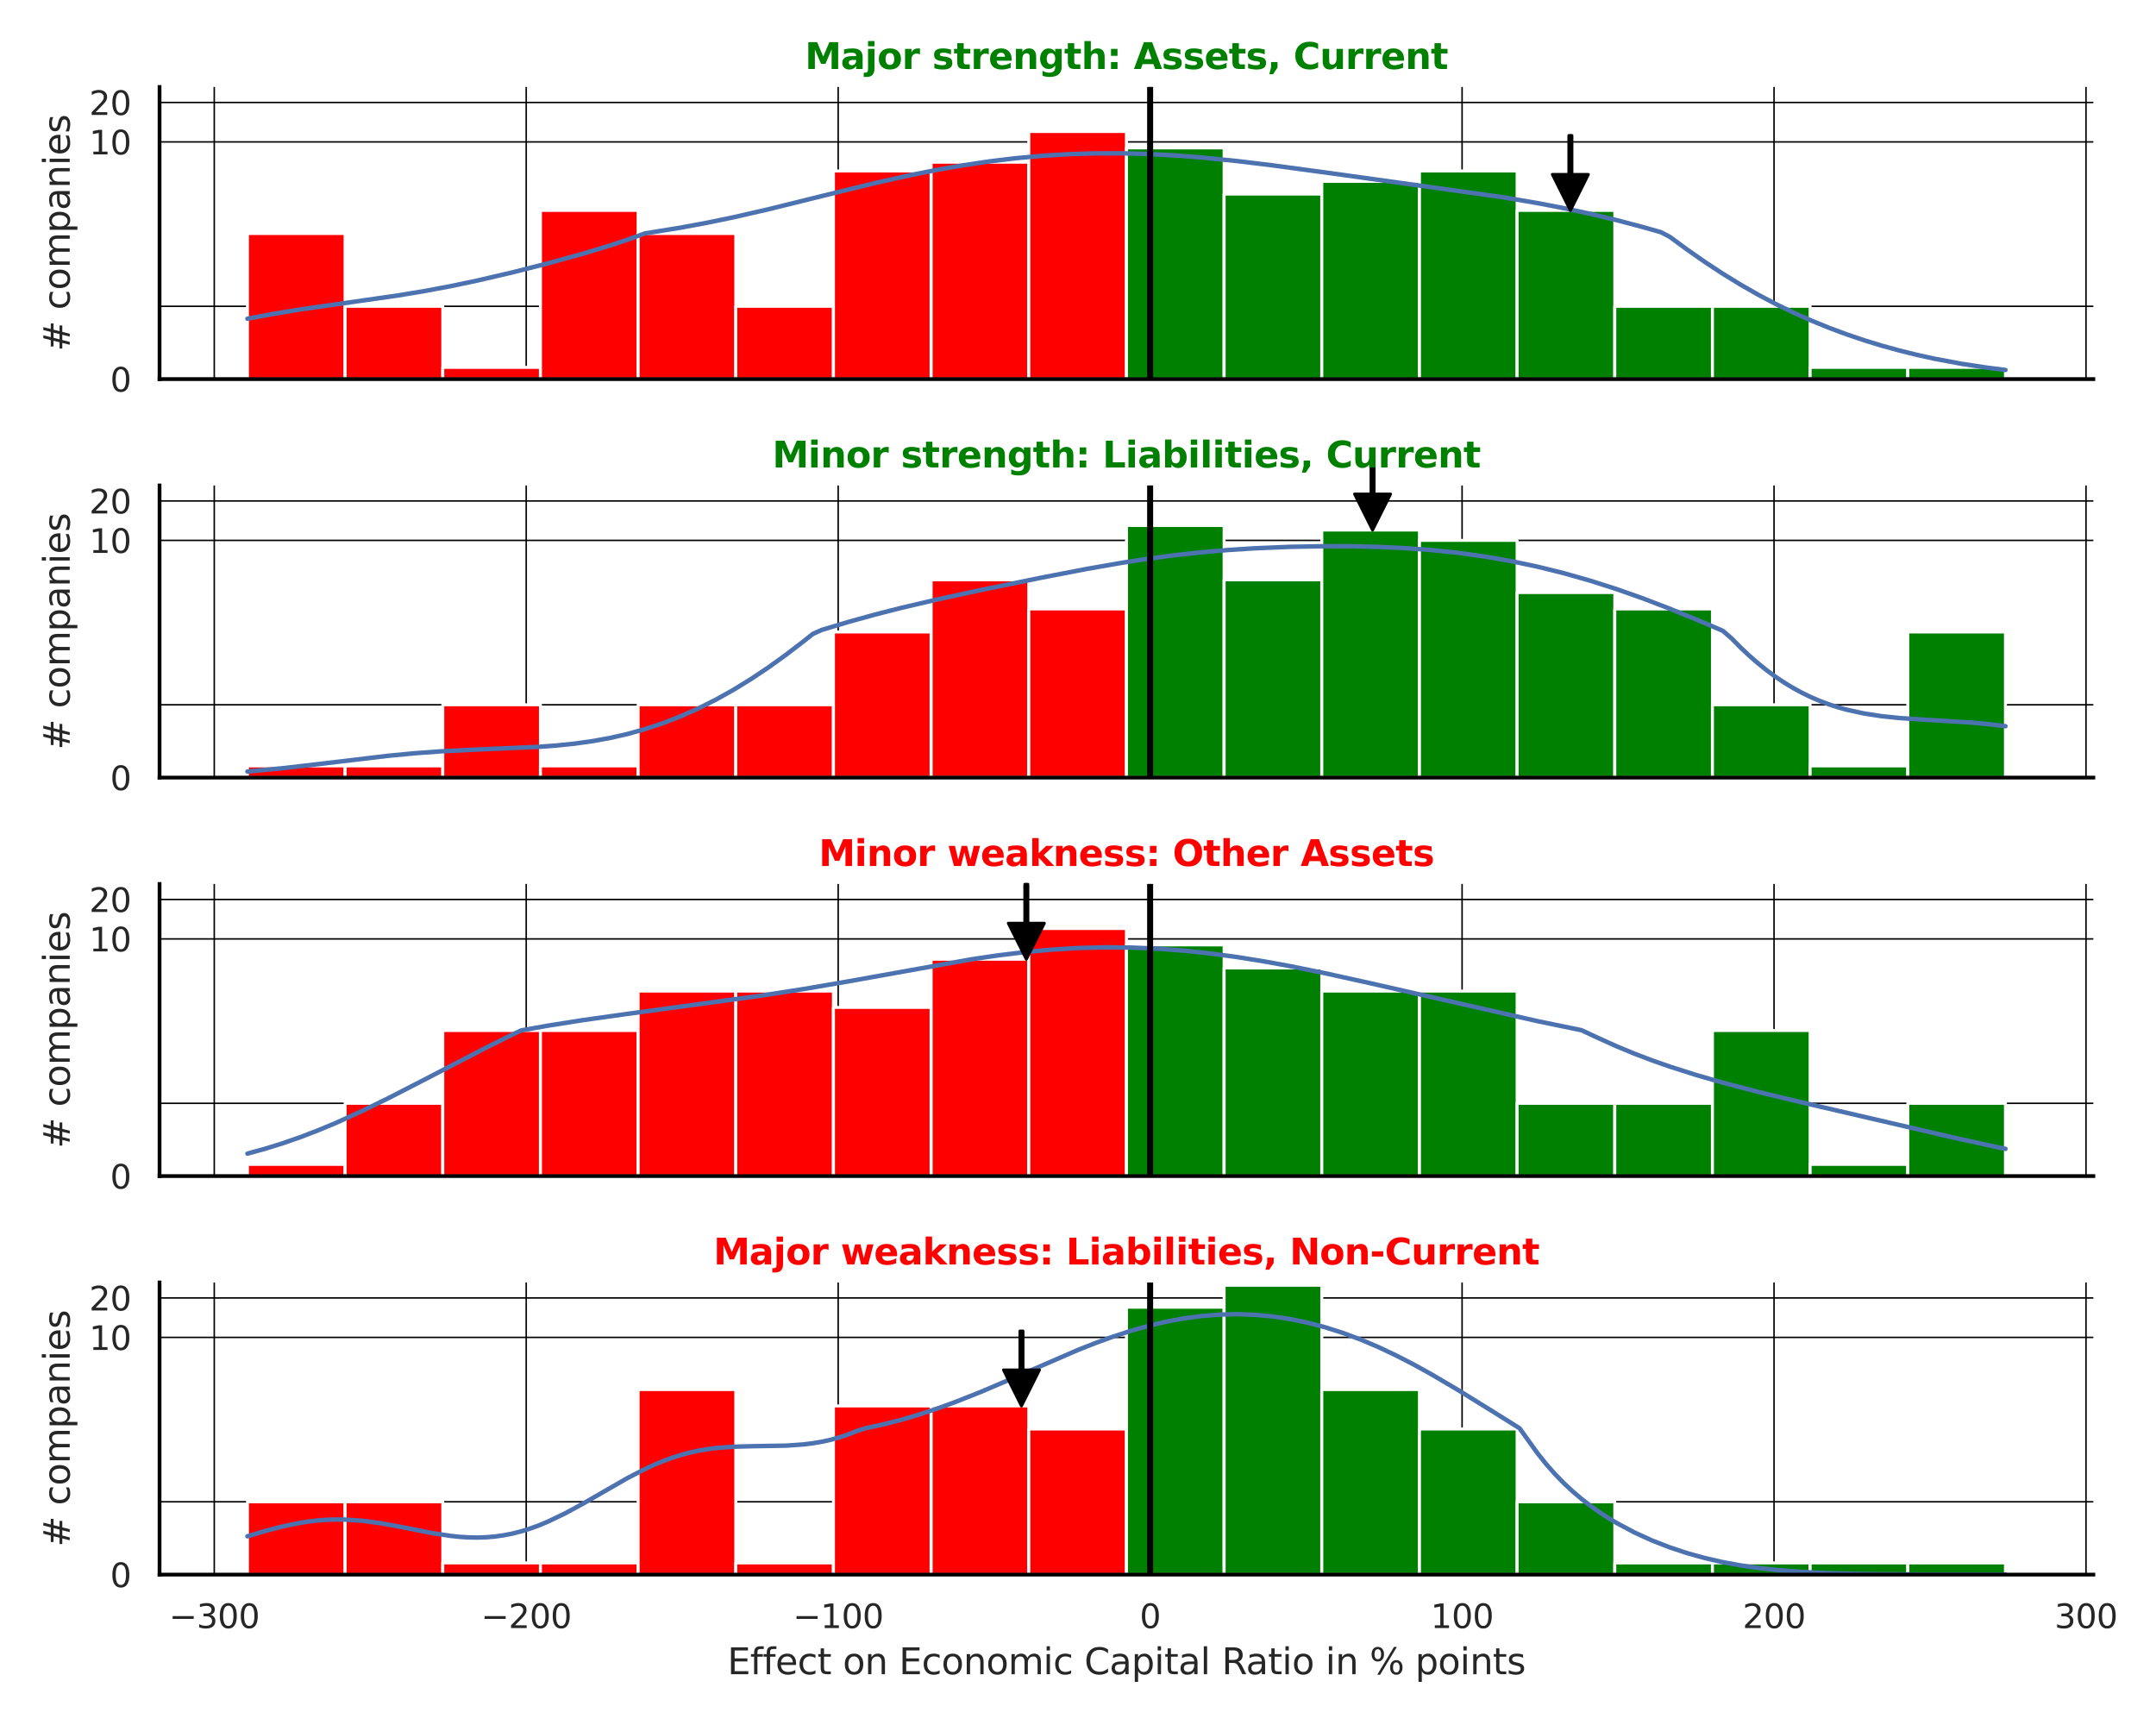 <?xml version="1.0" encoding="utf-8" standalone="no"?>
<!DOCTYPE svg PUBLIC "-//W3C//DTD SVG 1.1//EN"
  "http://www.w3.org/Graphics/SVG/1.1/DTD/svg11.dtd">
<svg xmlns:xlink="http://www.w3.org/1999/xlink" width="720pt" height="576pt" viewBox="0 0 720 576" xmlns="http://www.w3.org/2000/svg" version="1.1">
 <defs>
  <style type="text/css">*{stroke-linejoin: round; stroke-linecap: butt}</style>
 </defs>
 <g id="figure_1">
  <g id="patch_1">
   <path d="M 0 576 
L 720 576 
L 720 0 
L 0 0 
z
" style="fill: #ffffff"/>
  </g>
  <g id="axes_1">
   <g id="patch_2">
    <path d="M 53.28 126.585 
L 699.08 126.585 
L 699.08 29.04 
L 53.28 29.04 
z
" style="fill: #ffffff"/>
   </g>
   <g id="matplotlib.axis_1">
    <g id="xtick_1">
     <g id="line2d_1">
      <path d="M 71.554 126.585 
L 71.554 29.04 
" clip-path="url(#p3eb2005bca)" style="fill: none; stroke: #000000; stroke-width: 0.5; stroke-linecap: round"/>
     </g>
    </g>
    <g id="xtick_2">
     <g id="line2d_2">
      <path d="M 175.732 126.585 
L 175.732 29.04 
" clip-path="url(#p3eb2005bca)" style="fill: none; stroke: #000000; stroke-width: 0.5; stroke-linecap: round"/>
     </g>
    </g>
    <g id="xtick_3">
     <g id="line2d_3">
      <path d="M 279.91 126.585 
L 279.91 29.04 
" clip-path="url(#p3eb2005bca)" style="fill: none; stroke: #000000; stroke-width: 0.5; stroke-linecap: round"/>
     </g>
    </g>
    <g id="xtick_4">
     <g id="line2d_4">
      <path d="M 384.088 126.585 
L 384.088 29.04 
" clip-path="url(#p3eb2005bca)" style="fill: none; stroke: #000000; stroke-width: 0.5; stroke-linecap: round"/>
     </g>
    </g>
    <g id="xtick_5">
     <g id="line2d_5">
      <path d="M 488.266 126.585 
L 488.266 29.04 
" clip-path="url(#p3eb2005bca)" style="fill: none; stroke: #000000; stroke-width: 0.5; stroke-linecap: round"/>
     </g>
    </g>
    <g id="xtick_6">
     <g id="line2d_6">
      <path d="M 592.444 126.585 
L 592.444 29.04 
" clip-path="url(#p3eb2005bca)" style="fill: none; stroke: #000000; stroke-width: 0.5; stroke-linecap: round"/>
     </g>
    </g>
    <g id="xtick_7">
     <g id="line2d_7">
      <path d="M 696.622 126.585 
L 696.622 29.04 
" clip-path="url(#p3eb2005bca)" style="fill: none; stroke: #000000; stroke-width: 0.5; stroke-linecap: round"/>
     </g>
    </g>
   </g>
   <g id="matplotlib.axis_2">
    <g id="ytick_1">
     <g id="line2d_8">
      <path d="M 53.28 126.585 
L 699.08 126.585 
" clip-path="url(#p3eb2005bca)" style="fill: none; stroke: #000000; stroke-width: 0.5; stroke-linecap: round"/>
     </g>
     <g id="text_1">
      <!-- 0 -->
      <g style="fill: #262626" transform="translate(36.781 130.764) scale(0.11 -0.11)">
       <defs>
        <path id="DejaVuSans-30" d="M 2034 4250 
Q 1547 4250 1301 3770 
Q 1056 3291 1056 2328 
Q 1056 1369 1301 889 
Q 1547 409 2034 409 
Q 2525 409 2770 889 
Q 3016 1369 3016 2328 
Q 3016 3291 2770 3770 
Q 2525 4250 2034 4250 
z
M 2034 4750 
Q 2819 4750 3233 4129 
Q 3647 3509 3647 2328 
Q 3647 1150 3233 529 
Q 2819 -91 2034 -91 
Q 1250 -91 836 529 
Q 422 1150 422 2328 
Q 422 3509 836 4129 
Q 1250 4750 2034 4750 
z
" transform="scale(0.016)"/>
       </defs>
       <use xlink:href="#DejaVuSans-30"/>
      </g>
     </g>
    </g>
    <g id="ytick_2">
     <g id="line2d_9">
      <path d="M 53.28 47.38 
L 699.08 47.38 
" clip-path="url(#p3eb2005bca)" style="fill: none; stroke: #000000; stroke-width: 0.5; stroke-linecap: round"/>
     </g>
     <g id="text_2">
      <!-- 10 -->
      <g style="fill: #262626" transform="translate(29.782 51.559) scale(0.11 -0.11)">
       <defs>
        <path id="DejaVuSans-31" d="M 794 531 
L 1825 531 
L 1825 4091 
L 703 3866 
L 703 4441 
L 1819 4666 
L 2450 4666 
L 2450 531 
L 3481 531 
L 3481 0 
L 794 0 
L 794 531 
z
" transform="scale(0.016)"/>
       </defs>
       <use xlink:href="#DejaVuSans-31"/>
       <use xlink:href="#DejaVuSans-30" transform="translate(63.623 0)"/>
      </g>
     </g>
    </g>
    <g id="ytick_3">
     <g id="line2d_10">
      <path d="M 53.28 34.208 
L 699.08 34.208 
" clip-path="url(#p3eb2005bca)" style="fill: none; stroke: #000000; stroke-width: 0.5; stroke-linecap: round"/>
     </g>
     <g id="text_3">
      <!-- 20 -->
      <g style="fill: #262626" transform="translate(29.782 38.387) scale(0.11 -0.11)">
       <defs>
        <path id="DejaVuSans-32" d="M 1228 531 
L 3431 531 
L 3431 0 
L 469 0 
L 469 531 
Q 828 903 1448 1529 
Q 2069 2156 2228 2338 
Q 2531 2678 2651 2914 
Q 2772 3150 2772 3378 
Q 2772 3750 2511 3984 
Q 2250 4219 1831 4219 
Q 1534 4219 1204 4116 
Q 875 4013 500 3803 
L 500 4441 
Q 881 4594 1212 4672 
Q 1544 4750 1819 4750 
Q 2544 4750 2975 4387 
Q 3406 4025 3406 3419 
Q 3406 3131 3298 2873 
Q 3191 2616 2906 2266 
Q 2828 2175 2409 1742 
Q 1991 1309 1228 531 
z
" transform="scale(0.016)"/>
       </defs>
       <use xlink:href="#DejaVuSans-32"/>
       <use xlink:href="#DejaVuSans-30" transform="translate(63.623 0)"/>
      </g>
     </g>
    </g>
    <g id="ytick_4">
     <g id="line2d_11">
      <path d="M 53.28 102.275 
L 699.08 102.275 
" clip-path="url(#p3eb2005bca)" style="fill: none; stroke: #000000; stroke-width: 0.5; stroke-linecap: round"/>
     </g>
    </g>
    <g id="text_4">
     <!-- # companies -->
     <g style="fill: #262626" transform="translate(23.287 117.335) rotate(-90) scale(0.12 -0.12)">
      <defs>
       <path id="DejaVuSans-23" d="M 3272 2816 
L 2363 2816 
L 2100 1772 
L 3016 1772 
L 3272 2816 
z
M 2803 4594 
L 2478 3297 
L 3391 3297 
L 3719 4594 
L 4219 4594 
L 3897 3297 
L 4872 3297 
L 4872 2816 
L 3775 2816 
L 3519 1772 
L 4513 1772 
L 4513 1294 
L 3397 1294 
L 3072 0 
L 2572 0 
L 2894 1294 
L 1978 1294 
L 1656 0 
L 1153 0 
L 1478 1294 
L 494 1294 
L 494 1772 
L 1594 1772 
L 1856 2816 
L 850 2816 
L 850 3297 
L 1978 3297 
L 2297 4594 
L 2803 4594 
z
" transform="scale(0.016)"/>
       <path id="DejaVuSans-20" transform="scale(0.016)"/>
       <path id="DejaVuSans-63" d="M 3122 3366 
L 3122 2828 
Q 2878 2963 2633 3030 
Q 2388 3097 2138 3097 
Q 1578 3097 1268 2742 
Q 959 2388 959 1747 
Q 959 1106 1268 751 
Q 1578 397 2138 397 
Q 2388 397 2633 464 
Q 2878 531 3122 666 
L 3122 134 
Q 2881 22 2623 -34 
Q 2366 -91 2075 -91 
Q 1284 -91 818 406 
Q 353 903 353 1747 
Q 353 2603 823 3093 
Q 1294 3584 2113 3584 
Q 2378 3584 2631 3529 
Q 2884 3475 3122 3366 
z
" transform="scale(0.016)"/>
       <path id="DejaVuSans-6f" d="M 1959 3097 
Q 1497 3097 1228 2736 
Q 959 2375 959 1747 
Q 959 1119 1226 758 
Q 1494 397 1959 397 
Q 2419 397 2687 759 
Q 2956 1122 2956 1747 
Q 2956 2369 2687 2733 
Q 2419 3097 1959 3097 
z
M 1959 3584 
Q 2709 3584 3137 3096 
Q 3566 2609 3566 1747 
Q 3566 888 3137 398 
Q 2709 -91 1959 -91 
Q 1206 -91 779 398 
Q 353 888 353 1747 
Q 353 2609 779 3096 
Q 1206 3584 1959 3584 
z
" transform="scale(0.016)"/>
       <path id="DejaVuSans-6d" d="M 3328 2828 
Q 3544 3216 3844 3400 
Q 4144 3584 4550 3584 
Q 5097 3584 5394 3201 
Q 5691 2819 5691 2113 
L 5691 0 
L 5113 0 
L 5113 2094 
Q 5113 2597 4934 2840 
Q 4756 3084 4391 3084 
Q 3944 3084 3684 2787 
Q 3425 2491 3425 1978 
L 3425 0 
L 2847 0 
L 2847 2094 
Q 2847 2600 2669 2842 
Q 2491 3084 2119 3084 
Q 1678 3084 1418 2786 
Q 1159 2488 1159 1978 
L 1159 0 
L 581 0 
L 581 3500 
L 1159 3500 
L 1159 2956 
Q 1356 3278 1631 3431 
Q 1906 3584 2284 3584 
Q 2666 3584 2933 3390 
Q 3200 3197 3328 2828 
z
" transform="scale(0.016)"/>
       <path id="DejaVuSans-70" d="M 1159 525 
L 1159 -1331 
L 581 -1331 
L 581 3500 
L 1159 3500 
L 1159 2969 
Q 1341 3281 1617 3432 
Q 1894 3584 2278 3584 
Q 2916 3584 3314 3078 
Q 3713 2572 3713 1747 
Q 3713 922 3314 415 
Q 2916 -91 2278 -91 
Q 1894 -91 1617 61 
Q 1341 213 1159 525 
z
M 3116 1747 
Q 3116 2381 2855 2742 
Q 2594 3103 2138 3103 
Q 1681 3103 1420 2742 
Q 1159 2381 1159 1747 
Q 1159 1113 1420 752 
Q 1681 391 2138 391 
Q 2594 391 2855 752 
Q 3116 1113 3116 1747 
z
" transform="scale(0.016)"/>
       <path id="DejaVuSans-61" d="M 2194 1759 
Q 1497 1759 1228 1600 
Q 959 1441 959 1056 
Q 959 750 1161 570 
Q 1363 391 1709 391 
Q 2188 391 2477 730 
Q 2766 1069 2766 1631 
L 2766 1759 
L 2194 1759 
z
M 3341 1997 
L 3341 0 
L 2766 0 
L 2766 531 
Q 2569 213 2275 61 
Q 1981 -91 1556 -91 
Q 1019 -91 701 211 
Q 384 513 384 1019 
Q 384 1609 779 1909 
Q 1175 2209 1959 2209 
L 2766 2209 
L 2766 2266 
Q 2766 2663 2505 2880 
Q 2244 3097 1772 3097 
Q 1472 3097 1187 3025 
Q 903 2953 641 2809 
L 641 3341 
Q 956 3463 1253 3523 
Q 1550 3584 1831 3584 
Q 2591 3584 2966 3190 
Q 3341 2797 3341 1997 
z
" transform="scale(0.016)"/>
       <path id="DejaVuSans-6e" d="M 3513 2113 
L 3513 0 
L 2938 0 
L 2938 2094 
Q 2938 2591 2744 2837 
Q 2550 3084 2163 3084 
Q 1697 3084 1428 2787 
Q 1159 2491 1159 1978 
L 1159 0 
L 581 0 
L 581 3500 
L 1159 3500 
L 1159 2956 
Q 1366 3272 1645 3428 
Q 1925 3584 2291 3584 
Q 2894 3584 3203 3211 
Q 3513 2838 3513 2113 
z
" transform="scale(0.016)"/>
       <path id="DejaVuSans-69" d="M 603 3500 
L 1178 3500 
L 1178 0 
L 603 0 
L 603 3500 
z
M 603 4863 
L 1178 4863 
L 1178 4134 
L 603 4134 
L 603 4863 
z
" transform="scale(0.016)"/>
       <path id="DejaVuSans-65" d="M 3597 1894 
L 3597 1613 
L 953 1613 
Q 991 1019 1311 708 
Q 1631 397 2203 397 
Q 2534 397 2845 478 
Q 3156 559 3463 722 
L 3463 178 
Q 3153 47 2828 -22 
Q 2503 -91 2169 -91 
Q 1331 -91 842 396 
Q 353 884 353 1716 
Q 353 2575 817 3079 
Q 1281 3584 2069 3584 
Q 2775 3584 3186 3129 
Q 3597 2675 3597 1894 
z
M 3022 2063 
Q 3016 2534 2758 2815 
Q 2500 3097 2075 3097 
Q 1594 3097 1305 2825 
Q 1016 2553 972 2059 
L 3022 2063 
z
" transform="scale(0.016)"/>
       <path id="DejaVuSans-73" d="M 2834 3397 
L 2834 2853 
Q 2591 2978 2328 3040 
Q 2066 3103 1784 3103 
Q 1356 3103 1142 2972 
Q 928 2841 928 2578 
Q 928 2378 1081 2264 
Q 1234 2150 1697 2047 
L 1894 2003 
Q 2506 1872 2764 1633 
Q 3022 1394 3022 966 
Q 3022 478 2636 193 
Q 2250 -91 1575 -91 
Q 1294 -91 989 -36 
Q 684 19 347 128 
L 347 722 
Q 666 556 975 473 
Q 1284 391 1588 391 
Q 1994 391 2212 530 
Q 2431 669 2431 922 
Q 2431 1156 2273 1281 
Q 2116 1406 1581 1522 
L 1381 1569 
Q 847 1681 609 1914 
Q 372 2147 372 2553 
Q 372 3047 722 3315 
Q 1072 3584 1716 3584 
Q 2034 3584 2315 3537 
Q 2597 3491 2834 3397 
z
" transform="scale(0.016)"/>
      </defs>
      <use xlink:href="#DejaVuSans-23"/>
      <use xlink:href="#DejaVuSans-20" transform="translate(83.789 0)"/>
      <use xlink:href="#DejaVuSans-63" transform="translate(115.576 0)"/>
      <use xlink:href="#DejaVuSans-6f" transform="translate(170.557 0)"/>
      <use xlink:href="#DejaVuSans-6d" transform="translate(231.738 0)"/>
      <use xlink:href="#DejaVuSans-70" transform="translate(329.15 0)"/>
      <use xlink:href="#DejaVuSans-61" transform="translate(392.627 0)"/>
      <use xlink:href="#DejaVuSans-6e" transform="translate(453.906 0)"/>
      <use xlink:href="#DejaVuSans-69" transform="translate(517.285 0)"/>
      <use xlink:href="#DejaVuSans-65" transform="translate(545.068 0)"/>
      <use xlink:href="#DejaVuSans-73" transform="translate(606.592 0)"/>
     </g>
    </g>
   </g>
   <g id="patch_3">
    <path d="M 82.635 126.585 
L 115.251 126.585 
L 115.251 77.965 
L 82.635 77.965 
z
" clip-path="url(#p3eb2005bca)" style="fill: #ff0000; stroke: #ffffff; stroke-linejoin: miter"/>
   </g>
   <g id="patch_4">
    <path d="M 115.251 126.585 
L 147.867 126.585 
L 147.867 102.275 
L 115.251 102.275 
z
" clip-path="url(#p3eb2005bca)" style="fill: #ff0000; stroke: #ffffff; stroke-linejoin: miter"/>
   </g>
   <g id="patch_5">
    <path d="M 147.867 126.585 
L 180.483 126.585 
L 180.483 122.672 
L 147.867 122.672 
z
" clip-path="url(#p3eb2005bca)" style="fill: #ff0000; stroke: #ffffff; stroke-linejoin: miter"/>
   </g>
   <g id="patch_6">
    <path d="M 180.483 126.585 
L 213.099 126.585 
L 213.099 70.26 
L 180.483 70.26 
z
" clip-path="url(#p3eb2005bca)" style="fill: #ff0000; stroke: #ffffff; stroke-linejoin: miter"/>
   </g>
   <g id="patch_7">
    <path d="M 213.099 126.585 
L 245.715 126.585 
L 245.715 77.965 
L 213.099 77.965 
z
" clip-path="url(#p3eb2005bca)" style="fill: #ff0000; stroke: #ffffff; stroke-linejoin: miter"/>
   </g>
   <g id="patch_8">
    <path d="M 245.715 126.585 
L 278.331 126.585 
L 278.331 102.275 
L 245.715 102.275 
z
" clip-path="url(#p3eb2005bca)" style="fill: #ff0000; stroke: #ffffff; stroke-linejoin: miter"/>
   </g>
   <g id="patch_9">
    <path d="M 278.331 126.585 
L 310.948 126.585 
L 310.948 57.088 
L 278.331 57.088 
z
" clip-path="url(#p3eb2005bca)" style="fill: #ff0000; stroke: #ffffff; stroke-linejoin: miter"/>
   </g>
   <g id="patch_10">
    <path d="M 310.948 126.585 
L 343.564 126.585 
L 343.564 54.158 
L 310.948 54.158 
z
" clip-path="url(#p3eb2005bca)" style="fill: #ff0000; stroke: #ffffff; stroke-linejoin: miter"/>
   </g>
   <g id="patch_11">
    <path d="M 343.564 126.585 
L 376.18 126.585 
L 376.18 43.915 
L 343.564 43.915 
z
" clip-path="url(#p3eb2005bca)" style="fill: #ff0000; stroke: #ffffff; stroke-linejoin: miter"/>
   </g>
   <g id="patch_12">
    <path d="M 376.18 126.585 
L 408.796 126.585 
L 408.796 49.382 
L 376.18 49.382 
z
" clip-path="url(#p3eb2005bca)" style="fill: #008000; stroke: #ffffff; stroke-linejoin: miter"/>
   </g>
   <g id="patch_13">
    <path d="M 408.796 126.585 
L 441.412 126.585 
L 441.412 64.793 
L 408.796 64.793 
z
" clip-path="url(#p3eb2005bca)" style="fill: #008000; stroke: #ffffff; stroke-linejoin: miter"/>
   </g>
   <g id="patch_14">
    <path d="M 441.412 126.585 
L 474.028 126.585 
L 474.028 60.552 
L 441.412 60.552 
z
" clip-path="url(#p3eb2005bca)" style="fill: #008000; stroke: #ffffff; stroke-linejoin: miter"/>
   </g>
   <g id="patch_15">
    <path d="M 474.028 126.585 
L 506.644 126.585 
L 506.644 57.088 
L 474.028 57.088 
z
" clip-path="url(#p3eb2005bca)" style="fill: #008000; stroke: #ffffff; stroke-linejoin: miter"/>
   </g>
   <g id="patch_16">
    <path d="M 506.644 126.585 
L 539.261 126.585 
L 539.261 70.26 
L 506.644 70.26 
z
" clip-path="url(#p3eb2005bca)" style="fill: #008000; stroke: #ffffff; stroke-linejoin: miter"/>
   </g>
   <g id="patch_17">
    <path d="M 539.261 126.585 
L 571.877 126.585 
L 571.877 102.275 
L 539.261 102.275 
z
" clip-path="url(#p3eb2005bca)" style="fill: #008000; stroke: #ffffff; stroke-linejoin: miter"/>
   </g>
   <g id="patch_18">
    <path d="M 571.877 126.585 
L 604.493 126.585 
L 604.493 102.275 
L 571.877 102.275 
z
" clip-path="url(#p3eb2005bca)" style="fill: #008000; stroke: #ffffff; stroke-linejoin: miter"/>
   </g>
   <g id="patch_19">
    <path d="M 604.493 126.585 
L 637.109 126.585 
L 637.109 122.672 
L 604.493 122.672 
z
" clip-path="url(#p3eb2005bca)" style="fill: #008000; stroke: #ffffff; stroke-linejoin: miter"/>
   </g>
   <g id="patch_20">
    <path d="M 637.109 126.585 
L 669.725 126.585 
L 669.725 122.672 
L 637.109 122.672 
z
" clip-path="url(#p3eb2005bca)" style="fill: #008000; stroke: #ffffff; stroke-linejoin: miter"/>
   </g>
   <g id="line2d_12">
    <path d="M 82.635 106.422 
L 91.485 104.771 
L 100.336 103.323 
L 115.087 101.209 
L 132.788 98.672 
L 141.639 97.21 
L 150.489 95.554 
L 159.34 93.697 
L 171.141 90.947 
L 182.941 87.945 
L 194.742 84.695 
L 203.593 82.02 
L 209.493 80.061 
L 215.394 77.941 
L 227.195 76.032 
L 236.045 74.394 
L 244.896 72.566 
L 256.697 69.864 
L 274.398 65.482 
L 292.099 61.15 
L 303.9 58.519 
L 312.75 56.754 
L 321.601 55.203 
L 330.452 53.886 
L 339.302 52.821 
L 348.153 52.017 
L 357.004 51.478 
L 365.854 51.204 
L 374.705 51.191 
L 383.555 51.428 
L 392.406 51.899 
L 401.257 52.582 
L 413.057 53.77 
L 424.858 55.197 
L 445.51 57.991 
L 501.564 65.809 
L 513.364 67.803 
L 522.215 69.501 
L 531.066 71.401 
L 539.916 73.517 
L 548.767 75.854 
L 554.667 77.531 
L 557.617 79.077 
L 563.518 83.405 
L 569.418 87.518 
L 575.319 91.394 
L 581.219 95.02 
L 587.119 98.391 
L 593.02 101.509 
L 598.92 104.38 
L 604.821 107.015 
L 610.721 109.424 
L 616.622 111.621 
L 622.522 113.617 
L 628.422 115.424 
L 634.323 117.05 
L 640.223 118.507 
L 646.124 119.801 
L 654.974 121.458 
L 663.825 122.801 
L 669.725 123.537 
L 669.725 123.537 
" clip-path="url(#p3eb2005bca)" style="fill: none; stroke: #4c72b0; stroke-width: 1.5; stroke-linecap: round"/>
   </g>
   <g id="line2d_13">
    <path d="M 384.088 126.585 
L 384.088 29.04 
" clip-path="url(#p3eb2005bca)" style="fill: none; stroke: #000000; stroke-width: 2; stroke-linecap: round"/>
   </g>
   <g id="patch_21">
    <path d="M 53.28 126.585 
L 53.28 29.04 
" style="fill: none; stroke: #000000; stroke-width: 1.25; stroke-linejoin: miter; stroke-linecap: square"/>
   </g>
   <g id="patch_22">
    <path d="M 53.28 126.585 
L 699.08 126.585 
" style="fill: none; stroke: #000000; stroke-width: 1.25; stroke-linejoin: miter; stroke-linecap: square"/>
   </g>
   <g id="patch_23">
    <path d="M 524.933 45.26 
Q 524.933 51.759 524.933 58.257 
L 530.433 58.257 
Q 527.433 64.259 524.433 70.26 
Q 521.433 64.259 518.433 58.257 
L 523.933 58.257 
Q 523.933 51.759 523.933 45.26 
L 524.933 45.26 
z
" style="stroke: #000000; stroke-linecap: round"/>
   </g>
   <g id="text_5">
    <!-- Major strength: Assets, Current -->
    <g style="fill: #008000" transform="translate(268.811 23.04) scale(0.12 -0.12)">
     <defs>
      <path id="DejaVuSans-Bold-4d" d="M 588 4666 
L 2119 4666 
L 3181 2169 
L 4250 4666 
L 5778 4666 
L 5778 0 
L 4641 0 
L 4641 3413 
L 3566 897 
L 2803 897 
L 1728 3413 
L 1728 0 
L 588 0 
L 588 4666 
z
" transform="scale(0.016)"/>
      <path id="DejaVuSans-Bold-61" d="M 2106 1575 
Q 1756 1575 1579 1456 
Q 1403 1338 1403 1106 
Q 1403 894 1545 773 
Q 1688 653 1941 653 
Q 2256 653 2472 879 
Q 2688 1106 2688 1447 
L 2688 1575 
L 2106 1575 
z
M 3816 1997 
L 3816 0 
L 2688 0 
L 2688 519 
Q 2463 200 2181 54 
Q 1900 -91 1497 -91 
Q 953 -91 614 226 
Q 275 544 275 1050 
Q 275 1666 698 1953 
Q 1122 2241 2028 2241 
L 2688 2241 
L 2688 2328 
Q 2688 2594 2478 2717 
Q 2269 2841 1825 2841 
Q 1466 2841 1156 2769 
Q 847 2697 581 2553 
L 581 3406 
Q 941 3494 1303 3539 
Q 1666 3584 2028 3584 
Q 2975 3584 3395 3211 
Q 3816 2838 3816 1997 
z
" transform="scale(0.016)"/>
      <path id="DejaVuSans-Bold-6a" d="M 538 3500 
L 1656 3500 
L 1656 63 
Q 1656 -641 1318 -1011 
Q 981 -1381 341 -1381 
L -213 -1381 
L -213 -647 
L -19 -647 
Q 300 -647 419 -503 
Q 538 -359 538 63 
L 538 3500 
z
M 538 4863 
L 1656 4863 
L 1656 3950 
L 538 3950 
L 538 4863 
z
" transform="scale(0.016)"/>
      <path id="DejaVuSans-Bold-6f" d="M 2203 2784 
Q 1831 2784 1636 2517 
Q 1441 2250 1441 1747 
Q 1441 1244 1636 976 
Q 1831 709 2203 709 
Q 2569 709 2762 976 
Q 2956 1244 2956 1747 
Q 2956 2250 2762 2517 
Q 2569 2784 2203 2784 
z
M 2203 3584 
Q 3106 3584 3614 3096 
Q 4122 2609 4122 1747 
Q 4122 884 3614 396 
Q 3106 -91 2203 -91 
Q 1297 -91 786 396 
Q 275 884 275 1747 
Q 275 2609 786 3096 
Q 1297 3584 2203 3584 
z
" transform="scale(0.016)"/>
      <path id="DejaVuSans-Bold-72" d="M 3138 2547 
Q 2991 2616 2845 2648 
Q 2700 2681 2553 2681 
Q 2122 2681 1889 2404 
Q 1656 2128 1656 1613 
L 1656 0 
L 538 0 
L 538 3500 
L 1656 3500 
L 1656 2925 
Q 1872 3269 2151 3426 
Q 2431 3584 2822 3584 
Q 2878 3584 2943 3579 
Q 3009 3575 3134 3559 
L 3138 2547 
z
" transform="scale(0.016)"/>
      <path id="DejaVuSans-Bold-20" transform="scale(0.016)"/>
      <path id="DejaVuSans-Bold-73" d="M 3272 3391 
L 3272 2541 
Q 2913 2691 2578 2766 
Q 2244 2841 1947 2841 
Q 1628 2841 1473 2761 
Q 1319 2681 1319 2516 
Q 1319 2381 1436 2309 
Q 1553 2238 1856 2203 
L 2053 2175 
Q 2913 2066 3209 1816 
Q 3506 1566 3506 1031 
Q 3506 472 3093 190 
Q 2681 -91 1863 -91 
Q 1516 -91 1145 -36 
Q 775 19 384 128 
L 384 978 
Q 719 816 1070 734 
Q 1422 653 1784 653 
Q 2113 653 2278 743 
Q 2444 834 2444 1013 
Q 2444 1163 2330 1236 
Q 2216 1309 1875 1350 
L 1678 1375 
Q 931 1469 631 1722 
Q 331 1975 331 2491 
Q 331 3047 712 3315 
Q 1094 3584 1881 3584 
Q 2191 3584 2531 3537 
Q 2872 3491 3272 3391 
z
" transform="scale(0.016)"/>
      <path id="DejaVuSans-Bold-74" d="M 1759 4494 
L 1759 3500 
L 2913 3500 
L 2913 2700 
L 1759 2700 
L 1759 1216 
Q 1759 972 1856 886 
Q 1953 800 2241 800 
L 2816 800 
L 2816 0 
L 1856 0 
Q 1194 0 917 276 
Q 641 553 641 1216 
L 641 2700 
L 84 2700 
L 84 3500 
L 641 3500 
L 641 4494 
L 1759 4494 
z
" transform="scale(0.016)"/>
      <path id="DejaVuSans-Bold-65" d="M 4031 1759 
L 4031 1441 
L 1416 1441 
Q 1456 1047 1700 850 
Q 1944 653 2381 653 
Q 2734 653 3104 758 
Q 3475 863 3866 1075 
L 3866 213 
Q 3469 63 3072 -14 
Q 2675 -91 2278 -91 
Q 1328 -91 801 392 
Q 275 875 275 1747 
Q 275 2603 792 3093 
Q 1309 3584 2216 3584 
Q 3041 3584 3536 3087 
Q 4031 2591 4031 1759 
z
M 2881 2131 
Q 2881 2450 2695 2645 
Q 2509 2841 2209 2841 
Q 1884 2841 1681 2658 
Q 1478 2475 1428 2131 
L 2881 2131 
z
" transform="scale(0.016)"/>
      <path id="DejaVuSans-Bold-6e" d="M 4056 2131 
L 4056 0 
L 2931 0 
L 2931 347 
L 2931 1631 
Q 2931 2084 2911 2256 
Q 2891 2428 2841 2509 
Q 2775 2619 2662 2680 
Q 2550 2741 2406 2741 
Q 2056 2741 1856 2470 
Q 1656 2200 1656 1722 
L 1656 0 
L 538 0 
L 538 3500 
L 1656 3500 
L 1656 2988 
Q 1909 3294 2193 3439 
Q 2478 3584 2822 3584 
Q 3428 3584 3742 3212 
Q 4056 2841 4056 2131 
z
" transform="scale(0.016)"/>
      <path id="DejaVuSans-Bold-67" d="M 2919 594 
Q 2688 288 2409 144 
Q 2131 0 1766 0 
Q 1125 0 706 504 
Q 288 1009 288 1791 
Q 288 2575 706 3076 
Q 1125 3578 1766 3578 
Q 2131 3578 2409 3434 
Q 2688 3291 2919 2981 
L 2919 3500 
L 4044 3500 
L 4044 353 
Q 4044 -491 3511 -936 
Q 2978 -1381 1966 -1381 
Q 1638 -1381 1331 -1331 
Q 1025 -1281 716 -1178 
L 716 -306 
Q 1009 -475 1290 -558 
Q 1572 -641 1856 -641 
Q 2406 -641 2662 -400 
Q 2919 -159 2919 353 
L 2919 594 
z
M 2181 2772 
Q 1834 2772 1640 2515 
Q 1447 2259 1447 1791 
Q 1447 1309 1634 1061 
Q 1822 813 2181 813 
Q 2531 813 2725 1069 
Q 2919 1325 2919 1791 
Q 2919 2259 2725 2515 
Q 2531 2772 2181 2772 
z
" transform="scale(0.016)"/>
      <path id="DejaVuSans-Bold-68" d="M 4056 2131 
L 4056 0 
L 2931 0 
L 2931 347 
L 2931 1625 
Q 2931 2084 2911 2256 
Q 2891 2428 2841 2509 
Q 2775 2619 2662 2680 
Q 2550 2741 2406 2741 
Q 2056 2741 1856 2470 
Q 1656 2200 1656 1722 
L 1656 0 
L 538 0 
L 538 4863 
L 1656 4863 
L 1656 2988 
Q 1909 3294 2193 3439 
Q 2478 3584 2822 3584 
Q 3428 3584 3742 3212 
Q 4056 2841 4056 2131 
z
" transform="scale(0.016)"/>
      <path id="DejaVuSans-Bold-3a" d="M 716 3500 
L 1844 3500 
L 1844 2291 
L 716 2291 
L 716 3500 
z
M 716 1209 
L 1844 1209 
L 1844 0 
L 716 0 
L 716 1209 
z
" transform="scale(0.016)"/>
      <path id="DejaVuSans-Bold-41" d="M 3419 850 
L 1538 850 
L 1241 0 
L 31 0 
L 1759 4666 
L 3194 4666 
L 4922 0 
L 3713 0 
L 3419 850 
z
M 1838 1716 
L 3116 1716 
L 2478 3572 
L 1838 1716 
z
" transform="scale(0.016)"/>
      <path id="DejaVuSans-Bold-2c" d="M 653 1209 
L 1778 1209 
L 1778 256 
L 1006 -909 
L 341 -909 
L 653 256 
L 653 1209 
z
" transform="scale(0.016)"/>
      <path id="DejaVuSans-Bold-43" d="M 4288 256 
Q 3956 84 3597 -3 
Q 3238 -91 2847 -91 
Q 1681 -91 1000 561 
Q 319 1213 319 2328 
Q 319 3447 1000 4098 
Q 1681 4750 2847 4750 
Q 3238 4750 3597 4662 
Q 3956 4575 4288 4403 
L 4288 3438 
Q 3953 3666 3628 3772 
Q 3303 3878 2944 3878 
Q 2300 3878 1931 3465 
Q 1563 3053 1563 2328 
Q 1563 1606 1931 1193 
Q 2300 781 2944 781 
Q 3303 781 3628 887 
Q 3953 994 4288 1222 
L 4288 256 
z
" transform="scale(0.016)"/>
      <path id="DejaVuSans-Bold-75" d="M 500 1363 
L 500 3500 
L 1625 3500 
L 1625 3150 
Q 1625 2866 1622 2436 
Q 1619 2006 1619 1863 
Q 1619 1441 1641 1255 
Q 1663 1069 1716 984 
Q 1784 875 1895 815 
Q 2006 756 2150 756 
Q 2500 756 2700 1025 
Q 2900 1294 2900 1772 
L 2900 3500 
L 4019 3500 
L 4019 0 
L 2900 0 
L 2900 506 
Q 2647 200 2364 54 
Q 2081 -91 1741 -91 
Q 1134 -91 817 281 
Q 500 653 500 1363 
z
" transform="scale(0.016)"/>
     </defs>
     <use xlink:href="#DejaVuSans-Bold-4d"/>
     <use xlink:href="#DejaVuSans-Bold-61" transform="translate(99.512 0)"/>
     <use xlink:href="#DejaVuSans-Bold-6a" transform="translate(166.992 0)"/>
     <use xlink:href="#DejaVuSans-Bold-6f" transform="translate(201.27 0)"/>
     <use xlink:href="#DejaVuSans-Bold-72" transform="translate(269.971 0)"/>
     <use xlink:href="#DejaVuSans-Bold-20" transform="translate(319.287 0)"/>
     <use xlink:href="#DejaVuSans-Bold-73" transform="translate(354.102 0)"/>
     <use xlink:href="#DejaVuSans-Bold-74" transform="translate(413.623 0)"/>
     <use xlink:href="#DejaVuSans-Bold-72" transform="translate(461.426 0)"/>
     <use xlink:href="#DejaVuSans-Bold-65" transform="translate(510.742 0)"/>
     <use xlink:href="#DejaVuSans-Bold-6e" transform="translate(578.564 0)"/>
     <use xlink:href="#DejaVuSans-Bold-67" transform="translate(649.756 0)"/>
     <use xlink:href="#DejaVuSans-Bold-74" transform="translate(721.338 0)"/>
     <use xlink:href="#DejaVuSans-Bold-68" transform="translate(769.141 0)"/>
     <use xlink:href="#DejaVuSans-Bold-3a" transform="translate(840.332 0)"/>
     <use xlink:href="#DejaVuSans-Bold-20" transform="translate(880.322 0)"/>
     <use xlink:href="#DejaVuSans-Bold-41" transform="translate(915.137 0)"/>
     <use xlink:href="#DejaVuSans-Bold-73" transform="translate(992.529 0)"/>
     <use xlink:href="#DejaVuSans-Bold-73" transform="translate(1052.051 0)"/>
     <use xlink:href="#DejaVuSans-Bold-65" transform="translate(1111.572 0)"/>
     <use xlink:href="#DejaVuSans-Bold-74" transform="translate(1179.395 0)"/>
     <use xlink:href="#DejaVuSans-Bold-73" transform="translate(1227.197 0)"/>
     <use xlink:href="#DejaVuSans-Bold-2c" transform="translate(1286.719 0)"/>
     <use xlink:href="#DejaVuSans-Bold-20" transform="translate(1324.707 0)"/>
     <use xlink:href="#DejaVuSans-Bold-43" transform="translate(1359.521 0)"/>
     <use xlink:href="#DejaVuSans-Bold-75" transform="translate(1432.91 0)"/>
     <use xlink:href="#DejaVuSans-Bold-72" transform="translate(1504.102 0)"/>
     <use xlink:href="#DejaVuSans-Bold-72" transform="translate(1553.418 0)"/>
     <use xlink:href="#DejaVuSans-Bold-65" transform="translate(1602.734 0)"/>
     <use xlink:href="#DejaVuSans-Bold-6e" transform="translate(1670.557 0)"/>
     <use xlink:href="#DejaVuSans-Bold-74" transform="translate(1741.748 0)"/>
    </g>
   </g>
  </g>
  <g id="axes_2">
   <g id="patch_24">
    <path d="M 53.28 259.65 
L 699.08 259.65 
L 699.08 162.105 
L 53.28 162.105 
z
" style="fill: #ffffff"/>
   </g>
   <g id="matplotlib.axis_3">
    <g id="xtick_8">
     <g id="line2d_14">
      <path d="M 71.554 259.65 
L 71.554 162.105 
" clip-path="url(#p1e6dc9ec86)" style="fill: none; stroke: #000000; stroke-width: 0.5; stroke-linecap: round"/>
     </g>
    </g>
    <g id="xtick_9">
     <g id="line2d_15">
      <path d="M 175.732 259.65 
L 175.732 162.105 
" clip-path="url(#p1e6dc9ec86)" style="fill: none; stroke: #000000; stroke-width: 0.5; stroke-linecap: round"/>
     </g>
    </g>
    <g id="xtick_10">
     <g id="line2d_16">
      <path d="M 279.91 259.65 
L 279.91 162.105 
" clip-path="url(#p1e6dc9ec86)" style="fill: none; stroke: #000000; stroke-width: 0.5; stroke-linecap: round"/>
     </g>
    </g>
    <g id="xtick_11">
     <g id="line2d_17">
      <path d="M 384.088 259.65 
L 384.088 162.105 
" clip-path="url(#p1e6dc9ec86)" style="fill: none; stroke: #000000; stroke-width: 0.5; stroke-linecap: round"/>
     </g>
    </g>
    <g id="xtick_12">
     <g id="line2d_18">
      <path d="M 488.266 259.65 
L 488.266 162.105 
" clip-path="url(#p1e6dc9ec86)" style="fill: none; stroke: #000000; stroke-width: 0.5; stroke-linecap: round"/>
     </g>
    </g>
    <g id="xtick_13">
     <g id="line2d_19">
      <path d="M 592.444 259.65 
L 592.444 162.105 
" clip-path="url(#p1e6dc9ec86)" style="fill: none; stroke: #000000; stroke-width: 0.5; stroke-linecap: round"/>
     </g>
    </g>
    <g id="xtick_14">
     <g id="line2d_20">
      <path d="M 696.622 259.65 
L 696.622 162.105 
" clip-path="url(#p1e6dc9ec86)" style="fill: none; stroke: #000000; stroke-width: 0.5; stroke-linecap: round"/>
     </g>
    </g>
   </g>
   <g id="matplotlib.axis_4">
    <g id="ytick_5">
     <g id="line2d_21">
      <path d="M 53.28 259.65 
L 699.08 259.65 
" clip-path="url(#p1e6dc9ec86)" style="fill: none; stroke: #000000; stroke-width: 0.5; stroke-linecap: round"/>
     </g>
     <g id="text_6">
      <!-- 0 -->
      <g style="fill: #262626" transform="translate(36.781 263.829) scale(0.11 -0.11)">
       <use xlink:href="#DejaVuSans-30"/>
      </g>
     </g>
    </g>
    <g id="ytick_6">
     <g id="line2d_22">
      <path d="M 53.28 180.445 
L 699.08 180.445 
" clip-path="url(#p1e6dc9ec86)" style="fill: none; stroke: #000000; stroke-width: 0.5; stroke-linecap: round"/>
     </g>
     <g id="text_7">
      <!-- 10 -->
      <g style="fill: #262626" transform="translate(29.782 184.624) scale(0.11 -0.11)">
       <use xlink:href="#DejaVuSans-31"/>
       <use xlink:href="#DejaVuSans-30" transform="translate(63.623 0)"/>
      </g>
     </g>
    </g>
    <g id="ytick_7">
     <g id="line2d_23">
      <path d="M 53.28 167.273 
L 699.08 167.273 
" clip-path="url(#p1e6dc9ec86)" style="fill: none; stroke: #000000; stroke-width: 0.5; stroke-linecap: round"/>
     </g>
     <g id="text_8">
      <!-- 20 -->
      <g style="fill: #262626" transform="translate(29.782 171.452) scale(0.11 -0.11)">
       <use xlink:href="#DejaVuSans-32"/>
       <use xlink:href="#DejaVuSans-30" transform="translate(63.623 0)"/>
      </g>
     </g>
    </g>
    <g id="ytick_8">
     <g id="line2d_24">
      <path d="M 53.28 235.34 
L 699.08 235.34 
" clip-path="url(#p1e6dc9ec86)" style="fill: none; stroke: #000000; stroke-width: 0.5; stroke-linecap: round"/>
     </g>
    </g>
    <g id="text_9">
     <!-- # companies -->
     <g style="fill: #262626" transform="translate(23.287 250.4) rotate(-90) scale(0.12 -0.12)">
      <use xlink:href="#DejaVuSans-23"/>
      <use xlink:href="#DejaVuSans-20" transform="translate(83.789 0)"/>
      <use xlink:href="#DejaVuSans-63" transform="translate(115.576 0)"/>
      <use xlink:href="#DejaVuSans-6f" transform="translate(170.557 0)"/>
      <use xlink:href="#DejaVuSans-6d" transform="translate(231.738 0)"/>
      <use xlink:href="#DejaVuSans-70" transform="translate(329.15 0)"/>
      <use xlink:href="#DejaVuSans-61" transform="translate(392.627 0)"/>
      <use xlink:href="#DejaVuSans-6e" transform="translate(453.906 0)"/>
      <use xlink:href="#DejaVuSans-69" transform="translate(517.285 0)"/>
      <use xlink:href="#DejaVuSans-65" transform="translate(545.068 0)"/>
      <use xlink:href="#DejaVuSans-73" transform="translate(606.592 0)"/>
     </g>
    </g>
   </g>
   <g id="patch_25">
    <path d="M 82.635 259.65 
L 115.251 259.65 
L 115.251 255.737 
L 82.635 255.737 
z
" clip-path="url(#p1e6dc9ec86)" style="fill: #ff0000; stroke: #ffffff; stroke-linejoin: miter"/>
   </g>
   <g id="patch_26">
    <path d="M 115.251 259.65 
L 147.867 259.65 
L 147.867 255.737 
L 115.251 255.737 
z
" clip-path="url(#p1e6dc9ec86)" style="fill: #ff0000; stroke: #ffffff; stroke-linejoin: miter"/>
   </g>
   <g id="patch_27">
    <path d="M 147.867 259.65 
L 180.483 259.65 
L 180.483 235.34 
L 147.867 235.34 
z
" clip-path="url(#p1e6dc9ec86)" style="fill: #ff0000; stroke: #ffffff; stroke-linejoin: miter"/>
   </g>
   <g id="patch_28">
    <path d="M 180.483 259.65 
L 213.099 259.65 
L 213.099 255.737 
L 180.483 255.737 
z
" clip-path="url(#p1e6dc9ec86)" style="fill: #ff0000; stroke: #ffffff; stroke-linejoin: miter"/>
   </g>
   <g id="patch_29">
    <path d="M 213.099 259.65 
L 245.715 259.65 
L 245.715 235.34 
L 213.099 235.34 
z
" clip-path="url(#p1e6dc9ec86)" style="fill: #ff0000; stroke: #ffffff; stroke-linejoin: miter"/>
   </g>
   <g id="patch_30">
    <path d="M 245.715 259.65 
L 278.331 259.65 
L 278.331 235.34 
L 245.715 235.34 
z
" clip-path="url(#p1e6dc9ec86)" style="fill: #ff0000; stroke: #ffffff; stroke-linejoin: miter"/>
   </g>
   <g id="patch_31">
    <path d="M 278.331 259.65 
L 310.948 259.65 
L 310.948 211.03 
L 278.331 211.03 
z
" clip-path="url(#p1e6dc9ec86)" style="fill: #ff0000; stroke: #ffffff; stroke-linejoin: miter"/>
   </g>
   <g id="patch_32">
    <path d="M 310.948 259.65 
L 343.564 259.65 
L 343.564 193.617 
L 310.948 193.617 
z
" clip-path="url(#p1e6dc9ec86)" style="fill: #ff0000; stroke: #ffffff; stroke-linejoin: miter"/>
   </g>
   <g id="patch_33">
    <path d="M 343.564 259.65 
L 376.18 259.65 
L 376.18 203.325 
L 343.564 203.325 
z
" clip-path="url(#p1e6dc9ec86)" style="fill: #ff0000; stroke: #ffffff; stroke-linejoin: miter"/>
   </g>
   <g id="patch_34">
    <path d="M 376.18 259.65 
L 408.796 259.65 
L 408.796 175.459 
L 376.18 175.459 
z
" clip-path="url(#p1e6dc9ec86)" style="fill: #008000; stroke: #ffffff; stroke-linejoin: miter"/>
   </g>
   <g id="patch_35">
    <path d="M 408.796 259.65 
L 441.412 259.65 
L 441.412 193.617 
L 408.796 193.617 
z
" clip-path="url(#p1e6dc9ec86)" style="fill: #008000; stroke: #ffffff; stroke-linejoin: miter"/>
   </g>
   <g id="patch_36">
    <path d="M 441.412 259.65 
L 474.028 259.65 
L 474.028 176.98 
L 441.412 176.98 
z
" clip-path="url(#p1e6dc9ec86)" style="fill: #008000; stroke: #ffffff; stroke-linejoin: miter"/>
   </g>
   <g id="patch_37">
    <path d="M 474.028 259.65 
L 506.644 259.65 
L 506.644 180.445 
L 474.028 180.445 
z
" clip-path="url(#p1e6dc9ec86)" style="fill: #008000; stroke: #ffffff; stroke-linejoin: miter"/>
   </g>
   <g id="patch_38">
    <path d="M 506.644 259.65 
L 539.261 259.65 
L 539.261 197.858 
L 506.644 197.858 
z
" clip-path="url(#p1e6dc9ec86)" style="fill: #008000; stroke: #ffffff; stroke-linejoin: miter"/>
   </g>
   <g id="patch_39">
    <path d="M 539.261 259.65 
L 571.877 259.65 
L 571.877 203.325 
L 539.261 203.325 
z
" clip-path="url(#p1e6dc9ec86)" style="fill: #008000; stroke: #ffffff; stroke-linejoin: miter"/>
   </g>
   <g id="patch_40">
    <path d="M 571.877 259.65 
L 604.493 259.65 
L 604.493 235.34 
L 571.877 235.34 
z
" clip-path="url(#p1e6dc9ec86)" style="fill: #008000; stroke: #ffffff; stroke-linejoin: miter"/>
   </g>
   <g id="patch_41">
    <path d="M 604.493 259.65 
L 637.109 259.65 
L 637.109 255.737 
L 604.493 255.737 
z
" clip-path="url(#p1e6dc9ec86)" style="fill: #008000; stroke: #ffffff; stroke-linejoin: miter"/>
   </g>
   <g id="patch_42">
    <path d="M 637.109 259.65 
L 669.725 259.65 
L 669.725 211.03 
L 637.109 211.03 
z
" clip-path="url(#p1e6dc9ec86)" style="fill: #008000; stroke: #ffffff; stroke-linejoin: miter"/>
   </g>
   <g id="line2d_25">
    <path d="M 82.635 257.633 
L 94.435 256.51 
L 106.236 255.149 
L 129.838 252.342 
L 138.688 251.504 
L 147.539 250.864 
L 159.34 250.281 
L 179.991 249.371 
L 185.892 248.929 
L 191.792 248.321 
L 197.692 247.503 
L 203.593 246.441 
L 209.493 245.104 
L 215.394 243.468 
L 221.294 241.516 
L 227.195 239.235 
L 233.095 236.618 
L 238.995 233.662 
L 244.896 230.368 
L 250.796 226.743 
L 256.697 222.799 
L 262.597 218.554 
L 268.497 214.03 
L 271.448 211.673 
L 274.398 210.349 
L 283.248 207.691 
L 292.099 205.242 
L 300.95 202.986 
L 312.75 200.222 
L 327.501 197.034 
L 348.153 192.816 
L 362.904 189.974 
L 374.705 187.911 
L 383.555 186.549 
L 392.406 185.378 
L 401.257 184.414 
L 410.107 183.655 
L 418.958 183.086 
L 430.759 182.594 
L 442.559 182.38 
L 451.41 182.404 
L 460.261 182.607 
L 469.111 183.016 
L 477.962 183.666 
L 486.813 184.587 
L 495.663 185.805 
L 504.514 187.339 
L 513.364 189.199 
L 522.215 191.387 
L 531.066 193.9 
L 539.916 196.728 
L 548.767 199.854 
L 557.617 203.249 
L 566.468 206.863 
L 575.319 210.621 
L 578.269 213.171 
L 581.219 216.16 
L 584.169 218.938 
L 587.119 221.508 
L 590.07 223.873 
L 593.02 226.038 
L 595.97 228.007 
L 598.92 229.787 
L 601.87 231.386 
L 604.821 232.81 
L 607.771 234.069 
L 610.721 235.173 
L 613.671 236.132 
L 616.622 236.957 
L 622.522 238.249 
L 628.422 239.149 
L 634.323 239.757 
L 643.173 240.346 
L 657.924 241.24 
L 663.825 241.78 
L 669.725 242.492 
L 669.725 242.492 
" clip-path="url(#p1e6dc9ec86)" style="fill: none; stroke: #4c72b0; stroke-width: 1.5; stroke-linecap: round"/>
   </g>
   <g id="line2d_26">
    <path d="M 384.088 259.65 
L 384.088 162.105 
" clip-path="url(#p1e6dc9ec86)" style="fill: none; stroke: #000000; stroke-width: 2; stroke-linecap: round"/>
   </g>
   <g id="patch_43">
    <path d="M 53.28 259.65 
L 53.28 162.105 
" style="fill: none; stroke: #000000; stroke-width: 1.25; stroke-linejoin: miter; stroke-linecap: square"/>
   </g>
   <g id="patch_44">
    <path d="M 53.28 259.65 
L 699.08 259.65 
" style="fill: none; stroke: #000000; stroke-width: 1.25; stroke-linejoin: miter; stroke-linecap: square"/>
   </g>
   <g id="patch_45">
    <path d="M 458.873 151.98 
Q 458.873 158.479 458.873 164.978 
L 464.373 164.978 
Q 461.373 170.979 458.373 176.98 
Q 455.373 170.979 452.373 164.978 
L 457.873 164.978 
Q 457.873 158.479 457.873 151.98 
L 458.873 151.98 
z
" style="stroke: #000000; stroke-linecap: round"/>
   </g>
   <g id="text_10">
    <!-- Minor strength: Liabilities, Current -->
    <g style="fill: #008000" transform="translate(257.923 156.105) scale(0.12 -0.12)">
     <defs>
      <path id="DejaVuSans-Bold-69" d="M 538 3500 
L 1656 3500 
L 1656 0 
L 538 0 
L 538 3500 
z
M 538 4863 
L 1656 4863 
L 1656 3950 
L 538 3950 
L 538 4863 
z
" transform="scale(0.016)"/>
      <path id="DejaVuSans-Bold-4c" d="M 588 4666 
L 1791 4666 
L 1791 909 
L 3903 909 
L 3903 0 
L 588 0 
L 588 4666 
z
" transform="scale(0.016)"/>
      <path id="DejaVuSans-Bold-62" d="M 2400 722 
Q 2759 722 2948 984 
Q 3138 1247 3138 1747 
Q 3138 2247 2948 2509 
Q 2759 2772 2400 2772 
Q 2041 2772 1848 2508 
Q 1656 2244 1656 1747 
Q 1656 1250 1848 986 
Q 2041 722 2400 722 
z
M 1656 2988 
Q 1888 3294 2169 3439 
Q 2450 3584 2816 3584 
Q 3463 3584 3878 3070 
Q 4294 2556 4294 1747 
Q 4294 938 3878 423 
Q 3463 -91 2816 -91 
Q 2450 -91 2169 54 
Q 1888 200 1656 506 
L 1656 0 
L 538 0 
L 538 4863 
L 1656 4863 
L 1656 2988 
z
" transform="scale(0.016)"/>
      <path id="DejaVuSans-Bold-6c" d="M 538 4863 
L 1656 4863 
L 1656 0 
L 538 0 
L 538 4863 
z
" transform="scale(0.016)"/>
     </defs>
     <use xlink:href="#DejaVuSans-Bold-4d"/>
     <use xlink:href="#DejaVuSans-Bold-69" transform="translate(99.512 0)"/>
     <use xlink:href="#DejaVuSans-Bold-6e" transform="translate(133.789 0)"/>
     <use xlink:href="#DejaVuSans-Bold-6f" transform="translate(204.98 0)"/>
     <use xlink:href="#DejaVuSans-Bold-72" transform="translate(273.682 0)"/>
     <use xlink:href="#DejaVuSans-Bold-20" transform="translate(322.998 0)"/>
     <use xlink:href="#DejaVuSans-Bold-73" transform="translate(357.812 0)"/>
     <use xlink:href="#DejaVuSans-Bold-74" transform="translate(417.334 0)"/>
     <use xlink:href="#DejaVuSans-Bold-72" transform="translate(465.137 0)"/>
     <use xlink:href="#DejaVuSans-Bold-65" transform="translate(514.453 0)"/>
     <use xlink:href="#DejaVuSans-Bold-6e" transform="translate(582.275 0)"/>
     <use xlink:href="#DejaVuSans-Bold-67" transform="translate(653.467 0)"/>
     <use xlink:href="#DejaVuSans-Bold-74" transform="translate(725.049 0)"/>
     <use xlink:href="#DejaVuSans-Bold-68" transform="translate(772.852 0)"/>
     <use xlink:href="#DejaVuSans-Bold-3a" transform="translate(844.043 0)"/>
     <use xlink:href="#DejaVuSans-Bold-20" transform="translate(884.033 0)"/>
     <use xlink:href="#DejaVuSans-Bold-4c" transform="translate(918.848 0)"/>
     <use xlink:href="#DejaVuSans-Bold-69" transform="translate(982.568 0)"/>
     <use xlink:href="#DejaVuSans-Bold-61" transform="translate(1016.846 0)"/>
     <use xlink:href="#DejaVuSans-Bold-62" transform="translate(1084.326 0)"/>
     <use xlink:href="#DejaVuSans-Bold-69" transform="translate(1155.908 0)"/>
     <use xlink:href="#DejaVuSans-Bold-6c" transform="translate(1190.186 0)"/>
     <use xlink:href="#DejaVuSans-Bold-69" transform="translate(1224.463 0)"/>
     <use xlink:href="#DejaVuSans-Bold-74" transform="translate(1258.74 0)"/>
     <use xlink:href="#DejaVuSans-Bold-69" transform="translate(1306.543 0)"/>
     <use xlink:href="#DejaVuSans-Bold-65" transform="translate(1340.82 0)"/>
     <use xlink:href="#DejaVuSans-Bold-73" transform="translate(1408.643 0)"/>
     <use xlink:href="#DejaVuSans-Bold-2c" transform="translate(1468.164 0)"/>
     <use xlink:href="#DejaVuSans-Bold-20" transform="translate(1506.152 0)"/>
     <use xlink:href="#DejaVuSans-Bold-43" transform="translate(1540.967 0)"/>
     <use xlink:href="#DejaVuSans-Bold-75" transform="translate(1614.355 0)"/>
     <use xlink:href="#DejaVuSans-Bold-72" transform="translate(1685.547 0)"/>
     <use xlink:href="#DejaVuSans-Bold-72" transform="translate(1734.863 0)"/>
     <use xlink:href="#DejaVuSans-Bold-65" transform="translate(1784.18 0)"/>
     <use xlink:href="#DejaVuSans-Bold-6e" transform="translate(1852.002 0)"/>
     <use xlink:href="#DejaVuSans-Bold-74" transform="translate(1923.193 0)"/>
    </g>
   </g>
  </g>
  <g id="axes_3">
   <g id="patch_46">
    <path d="M 53.28 392.715 
L 699.08 392.715 
L 699.08 295.17 
L 53.28 295.17 
z
" style="fill: #ffffff"/>
   </g>
   <g id="matplotlib.axis_5">
    <g id="xtick_15">
     <g id="line2d_27">
      <path d="M 71.554 392.715 
L 71.554 295.17 
" clip-path="url(#p00c2a5bc38)" style="fill: none; stroke: #000000; stroke-width: 0.5; stroke-linecap: round"/>
     </g>
    </g>
    <g id="xtick_16">
     <g id="line2d_28">
      <path d="M 175.732 392.715 
L 175.732 295.17 
" clip-path="url(#p00c2a5bc38)" style="fill: none; stroke: #000000; stroke-width: 0.5; stroke-linecap: round"/>
     </g>
    </g>
    <g id="xtick_17">
     <g id="line2d_29">
      <path d="M 279.91 392.715 
L 279.91 295.17 
" clip-path="url(#p00c2a5bc38)" style="fill: none; stroke: #000000; stroke-width: 0.5; stroke-linecap: round"/>
     </g>
    </g>
    <g id="xtick_18">
     <g id="line2d_30">
      <path d="M 384.088 392.715 
L 384.088 295.17 
" clip-path="url(#p00c2a5bc38)" style="fill: none; stroke: #000000; stroke-width: 0.5; stroke-linecap: round"/>
     </g>
    </g>
    <g id="xtick_19">
     <g id="line2d_31">
      <path d="M 488.266 392.715 
L 488.266 295.17 
" clip-path="url(#p00c2a5bc38)" style="fill: none; stroke: #000000; stroke-width: 0.5; stroke-linecap: round"/>
     </g>
    </g>
    <g id="xtick_20">
     <g id="line2d_32">
      <path d="M 592.444 392.715 
L 592.444 295.17 
" clip-path="url(#p00c2a5bc38)" style="fill: none; stroke: #000000; stroke-width: 0.5; stroke-linecap: round"/>
     </g>
    </g>
    <g id="xtick_21">
     <g id="line2d_33">
      <path d="M 696.622 392.715 
L 696.622 295.17 
" clip-path="url(#p00c2a5bc38)" style="fill: none; stroke: #000000; stroke-width: 0.5; stroke-linecap: round"/>
     </g>
    </g>
   </g>
   <g id="matplotlib.axis_6">
    <g id="ytick_9">
     <g id="line2d_34">
      <path d="M 53.28 392.715 
L 699.08 392.715 
" clip-path="url(#p00c2a5bc38)" style="fill: none; stroke: #000000; stroke-width: 0.5; stroke-linecap: round"/>
     </g>
     <g id="text_11">
      <!-- 0 -->
      <g style="fill: #262626" transform="translate(36.781 396.894) scale(0.11 -0.11)">
       <use xlink:href="#DejaVuSans-30"/>
      </g>
     </g>
    </g>
    <g id="ytick_10">
     <g id="line2d_35">
      <path d="M 53.28 313.51 
L 699.08 313.51 
" clip-path="url(#p00c2a5bc38)" style="fill: none; stroke: #000000; stroke-width: 0.5; stroke-linecap: round"/>
     </g>
     <g id="text_12">
      <!-- 10 -->
      <g style="fill: #262626" transform="translate(29.782 317.689) scale(0.11 -0.11)">
       <use xlink:href="#DejaVuSans-31"/>
       <use xlink:href="#DejaVuSans-30" transform="translate(63.623 0)"/>
      </g>
     </g>
    </g>
    <g id="ytick_11">
     <g id="line2d_36">
      <path d="M 53.28 300.338 
L 699.08 300.338 
" clip-path="url(#p00c2a5bc38)" style="fill: none; stroke: #000000; stroke-width: 0.5; stroke-linecap: round"/>
     </g>
     <g id="text_13">
      <!-- 20 -->
      <g style="fill: #262626" transform="translate(29.782 304.517) scale(0.11 -0.11)">
       <use xlink:href="#DejaVuSans-32"/>
       <use xlink:href="#DejaVuSans-30" transform="translate(63.623 0)"/>
      </g>
     </g>
    </g>
    <g id="ytick_12">
     <g id="line2d_37">
      <path d="M 53.28 368.405 
L 699.08 368.405 
" clip-path="url(#p00c2a5bc38)" style="fill: none; stroke: #000000; stroke-width: 0.5; stroke-linecap: round"/>
     </g>
    </g>
    <g id="text_14">
     <!-- # companies -->
     <g style="fill: #262626" transform="translate(23.287 383.465) rotate(-90) scale(0.12 -0.12)">
      <use xlink:href="#DejaVuSans-23"/>
      <use xlink:href="#DejaVuSans-20" transform="translate(83.789 0)"/>
      <use xlink:href="#DejaVuSans-63" transform="translate(115.576 0)"/>
      <use xlink:href="#DejaVuSans-6f" transform="translate(170.557 0)"/>
      <use xlink:href="#DejaVuSans-6d" transform="translate(231.738 0)"/>
      <use xlink:href="#DejaVuSans-70" transform="translate(329.15 0)"/>
      <use xlink:href="#DejaVuSans-61" transform="translate(392.627 0)"/>
      <use xlink:href="#DejaVuSans-6e" transform="translate(453.906 0)"/>
      <use xlink:href="#DejaVuSans-69" transform="translate(517.285 0)"/>
      <use xlink:href="#DejaVuSans-65" transform="translate(545.068 0)"/>
      <use xlink:href="#DejaVuSans-73" transform="translate(606.592 0)"/>
     </g>
    </g>
   </g>
   <g id="patch_47">
    <path d="M 82.635 392.715 
L 115.251 392.715 
L 115.251 388.802 
L 82.635 388.802 
z
" clip-path="url(#p00c2a5bc38)" style="fill: #ff0000; stroke: #ffffff; stroke-linejoin: miter"/>
   </g>
   <g id="patch_48">
    <path d="M 115.251 392.715 
L 147.867 392.715 
L 147.867 368.405 
L 115.251 368.405 
z
" clip-path="url(#p00c2a5bc38)" style="fill: #ff0000; stroke: #ffffff; stroke-linejoin: miter"/>
   </g>
   <g id="patch_49">
    <path d="M 147.867 392.715 
L 180.483 392.715 
L 180.483 344.095 
L 147.867 344.095 
z
" clip-path="url(#p00c2a5bc38)" style="fill: #ff0000; stroke: #ffffff; stroke-linejoin: miter"/>
   </g>
   <g id="patch_50">
    <path d="M 180.483 392.715 
L 213.099 392.715 
L 213.099 344.095 
L 180.483 344.095 
z
" clip-path="url(#p00c2a5bc38)" style="fill: #ff0000; stroke: #ffffff; stroke-linejoin: miter"/>
   </g>
   <g id="patch_51">
    <path d="M 213.099 392.715 
L 245.715 392.715 
L 245.715 330.923 
L 213.099 330.923 
z
" clip-path="url(#p00c2a5bc38)" style="fill: #ff0000; stroke: #ffffff; stroke-linejoin: miter"/>
   </g>
   <g id="patch_52">
    <path d="M 245.715 392.715 
L 278.331 392.715 
L 278.331 330.923 
L 245.715 330.923 
z
" clip-path="url(#p00c2a5bc38)" style="fill: #ff0000; stroke: #ffffff; stroke-linejoin: miter"/>
   </g>
   <g id="patch_53">
    <path d="M 278.331 392.715 
L 310.948 392.715 
L 310.948 336.39 
L 278.331 336.39 
z
" clip-path="url(#p00c2a5bc38)" style="fill: #ff0000; stroke: #ffffff; stroke-linejoin: miter"/>
   </g>
   <g id="patch_54">
    <path d="M 310.948 392.715 
L 343.564 392.715 
L 343.564 320.288 
L 310.948 320.288 
z
" clip-path="url(#p00c2a5bc38)" style="fill: #ff0000; stroke: #ffffff; stroke-linejoin: miter"/>
   </g>
   <g id="patch_55">
    <path d="M 343.564 392.715 
L 376.18 392.715 
L 376.18 310.045 
L 343.564 310.045 
z
" clip-path="url(#p00c2a5bc38)" style="fill: #ff0000; stroke: #ffffff; stroke-linejoin: miter"/>
   </g>
   <g id="patch_56">
    <path d="M 376.18 392.715 
L 408.796 392.715 
L 408.796 315.512 
L 376.18 315.512 
z
" clip-path="url(#p00c2a5bc38)" style="fill: #008000; stroke: #ffffff; stroke-linejoin: miter"/>
   </g>
   <g id="patch_57">
    <path d="M 408.796 392.715 
L 441.412 392.715 
L 441.412 323.218 
L 408.796 323.218 
z
" clip-path="url(#p00c2a5bc38)" style="fill: #008000; stroke: #ffffff; stroke-linejoin: miter"/>
   </g>
   <g id="patch_58">
    <path d="M 441.412 392.715 
L 474.028 392.715 
L 474.028 330.923 
L 441.412 330.923 
z
" clip-path="url(#p00c2a5bc38)" style="fill: #008000; stroke: #ffffff; stroke-linejoin: miter"/>
   </g>
   <g id="patch_59">
    <path d="M 474.028 392.715 
L 506.644 392.715 
L 506.644 330.923 
L 474.028 330.923 
z
" clip-path="url(#p00c2a5bc38)" style="fill: #008000; stroke: #ffffff; stroke-linejoin: miter"/>
   </g>
   <g id="patch_60">
    <path d="M 506.644 392.715 
L 539.261 392.715 
L 539.261 368.405 
L 506.644 368.405 
z
" clip-path="url(#p00c2a5bc38)" style="fill: #008000; stroke: #ffffff; stroke-linejoin: miter"/>
   </g>
   <g id="patch_61">
    <path d="M 539.261 392.715 
L 571.877 392.715 
L 571.877 368.405 
L 539.261 368.405 
z
" clip-path="url(#p00c2a5bc38)" style="fill: #008000; stroke: #ffffff; stroke-linejoin: miter"/>
   </g>
   <g id="patch_62">
    <path d="M 571.877 392.715 
L 604.493 392.715 
L 604.493 344.095 
L 571.877 344.095 
z
" clip-path="url(#p00c2a5bc38)" style="fill: #008000; stroke: #ffffff; stroke-linejoin: miter"/>
   </g>
   <g id="patch_63">
    <path d="M 604.493 392.715 
L 637.109 392.715 
L 637.109 388.802 
L 604.493 388.802 
z
" clip-path="url(#p00c2a5bc38)" style="fill: #008000; stroke: #ffffff; stroke-linejoin: miter"/>
   </g>
   <g id="patch_64">
    <path d="M 637.109 392.715 
L 669.725 392.715 
L 669.725 368.405 
L 637.109 368.405 
z
" clip-path="url(#p00c2a5bc38)" style="fill: #008000; stroke: #ffffff; stroke-linejoin: miter"/>
   </g>
   <g id="line2d_38">
    <path d="M 82.635 385.205 
L 88.535 383.586 
L 94.435 381.749 
L 100.336 379.695 
L 106.236 377.431 
L 112.137 374.969 
L 120.987 370.951 
L 129.838 366.624 
L 141.639 360.559 
L 162.29 349.857 
L 171.141 345.445 
L 174.091 344.061 
L 182.941 342.486 
L 194.742 340.626 
L 209.493 338.548 
L 253.746 332.524 
L 268.497 330.233 
L 283.248 327.702 
L 324.551 320.301 
L 333.402 319.002 
L 342.253 317.923 
L 351.103 317.101 
L 359.954 316.563 
L 368.804 316.326 
L 377.655 316.396 
L 386.506 316.768 
L 395.356 317.432 
L 404.207 318.372 
L 413.057 319.564 
L 421.908 320.982 
L 430.759 322.593 
L 442.559 324.985 
L 457.31 328.245 
L 513.364 340.952 
L 528.115 343.992 
L 534.016 346.732 
L 539.916 349.393 
L 545.817 351.834 
L 551.717 354.078 
L 557.617 356.146 
L 566.468 358.965 
L 575.319 361.509 
L 587.119 364.589 
L 601.87 368.141 
L 652.024 379.768 
L 666.775 383.006 
L 669.725 383.617 
L 669.725 383.617 
" clip-path="url(#p00c2a5bc38)" style="fill: none; stroke: #4c72b0; stroke-width: 1.5; stroke-linecap: round"/>
   </g>
   <g id="line2d_39">
    <path d="M 384.088 392.715 
L 384.088 295.17 
" clip-path="url(#p00c2a5bc38)" style="fill: none; stroke: #000000; stroke-width: 2; stroke-linecap: round"/>
   </g>
   <g id="patch_65">
    <path d="M 53.28 392.715 
L 53.28 295.17 
" style="fill: none; stroke: #000000; stroke-width: 1.25; stroke-linejoin: miter; stroke-linecap: square"/>
   </g>
   <g id="patch_66">
    <path d="M 53.28 392.715 
L 699.08 392.715 
" style="fill: none; stroke: #000000; stroke-width: 1.25; stroke-linejoin: miter; stroke-linecap: square"/>
   </g>
   <g id="patch_67">
    <path d="M 343.245 295.288 
Q 343.245 301.787 343.245 308.286 
L 348.745 308.286 
Q 345.745 314.287 342.745 320.288 
Q 339.745 314.287 336.745 308.286 
L 342.245 308.286 
Q 342.245 301.787 342.245 295.288 
L 343.245 295.288 
z
" style="stroke: #000000; stroke-linecap: round"/>
   </g>
   <g id="text_15">
    <!-- Minor weakness: Other Assets -->
    <g style="fill: #ff0000" transform="translate(273.437 289.17) scale(0.12 -0.12)">
     <defs>
      <path id="DejaVuSans-Bold-77" d="M 225 3500 
L 1313 3500 
L 1900 1088 
L 2491 3500 
L 3425 3500 
L 4013 1113 
L 4603 3500 
L 5691 3500 
L 4769 0 
L 3547 0 
L 2956 2406 
L 2369 0 
L 1147 0 
L 225 3500 
z
" transform="scale(0.016)"/>
      <path id="DejaVuSans-Bold-6b" d="M 538 4863 
L 1656 4863 
L 1656 2216 
L 2944 3500 
L 4244 3500 
L 2534 1894 
L 4378 0 
L 3022 0 
L 1656 1459 
L 1656 0 
L 538 0 
L 538 4863 
z
" transform="scale(0.016)"/>
      <path id="DejaVuSans-Bold-4f" d="M 2719 3878 
Q 2169 3878 1866 3472 
Q 1563 3066 1563 2328 
Q 1563 1594 1866 1187 
Q 2169 781 2719 781 
Q 3272 781 3575 1187 
Q 3878 1594 3878 2328 
Q 3878 3066 3575 3472 
Q 3272 3878 2719 3878 
z
M 2719 4750 
Q 3844 4750 4481 4106 
Q 5119 3463 5119 2328 
Q 5119 1197 4481 553 
Q 3844 -91 2719 -91 
Q 1597 -91 958 553 
Q 319 1197 319 2328 
Q 319 3463 958 4106 
Q 1597 4750 2719 4750 
z
" transform="scale(0.016)"/>
     </defs>
     <use xlink:href="#DejaVuSans-Bold-4d"/>
     <use xlink:href="#DejaVuSans-Bold-69" transform="translate(99.512 0)"/>
     <use xlink:href="#DejaVuSans-Bold-6e" transform="translate(133.789 0)"/>
     <use xlink:href="#DejaVuSans-Bold-6f" transform="translate(204.98 0)"/>
     <use xlink:href="#DejaVuSans-Bold-72" transform="translate(273.682 0)"/>
     <use xlink:href="#DejaVuSans-Bold-20" transform="translate(322.998 0)"/>
     <use xlink:href="#DejaVuSans-Bold-77" transform="translate(357.812 0)"/>
     <use xlink:href="#DejaVuSans-Bold-65" transform="translate(450.195 0)"/>
     <use xlink:href="#DejaVuSans-Bold-61" transform="translate(518.018 0)"/>
     <use xlink:href="#DejaVuSans-Bold-6b" transform="translate(585.498 0)"/>
     <use xlink:href="#DejaVuSans-Bold-6e" transform="translate(652.002 0)"/>
     <use xlink:href="#DejaVuSans-Bold-65" transform="translate(723.193 0)"/>
     <use xlink:href="#DejaVuSans-Bold-73" transform="translate(791.016 0)"/>
     <use xlink:href="#DejaVuSans-Bold-73" transform="translate(850.537 0)"/>
     <use xlink:href="#DejaVuSans-Bold-3a" transform="translate(910.059 0)"/>
     <use xlink:href="#DejaVuSans-Bold-20" transform="translate(950.049 0)"/>
     <use xlink:href="#DejaVuSans-Bold-4f" transform="translate(984.863 0)"/>
     <use xlink:href="#DejaVuSans-Bold-74" transform="translate(1069.873 0)"/>
     <use xlink:href="#DejaVuSans-Bold-68" transform="translate(1117.676 0)"/>
     <use xlink:href="#DejaVuSans-Bold-65" transform="translate(1188.867 0)"/>
     <use xlink:href="#DejaVuSans-Bold-72" transform="translate(1256.689 0)"/>
     <use xlink:href="#DejaVuSans-Bold-20" transform="translate(1306.006 0)"/>
     <use xlink:href="#DejaVuSans-Bold-41" transform="translate(1340.82 0)"/>
     <use xlink:href="#DejaVuSans-Bold-73" transform="translate(1418.213 0)"/>
     <use xlink:href="#DejaVuSans-Bold-73" transform="translate(1477.734 0)"/>
     <use xlink:href="#DejaVuSans-Bold-65" transform="translate(1537.256 0)"/>
     <use xlink:href="#DejaVuSans-Bold-74" transform="translate(1605.078 0)"/>
     <use xlink:href="#DejaVuSans-Bold-73" transform="translate(1652.881 0)"/>
    </g>
   </g>
  </g>
  <g id="axes_4">
   <g id="patch_68">
    <path d="M 53.28 525.78 
L 699.08 525.78 
L 699.08 428.235 
L 53.28 428.235 
z
" style="fill: #ffffff"/>
   </g>
   <g id="matplotlib.axis_7">
    <g id="xtick_22">
     <g id="line2d_40">
      <path d="M 71.554 525.78 
L 71.554 428.235 
" clip-path="url(#pf338aa546f)" style="fill: none; stroke: #000000; stroke-width: 0.5; stroke-linecap: round"/>
     </g>
     <g id="text_16">
      <!-- −300 -->
      <g style="fill: #262626" transform="translate(56.447 543.638) scale(0.11 -0.11)">
       <defs>
        <path id="DejaVuSans-2212" d="M 678 2272 
L 4684 2272 
L 4684 1741 
L 678 1741 
L 678 2272 
z
" transform="scale(0.016)"/>
        <path id="DejaVuSans-33" d="M 2597 2516 
Q 3050 2419 3304 2112 
Q 3559 1806 3559 1356 
Q 3559 666 3084 287 
Q 2609 -91 1734 -91 
Q 1441 -91 1130 -33 
Q 819 25 488 141 
L 488 750 
Q 750 597 1062 519 
Q 1375 441 1716 441 
Q 2309 441 2620 675 
Q 2931 909 2931 1356 
Q 2931 1769 2642 2001 
Q 2353 2234 1838 2234 
L 1294 2234 
L 1294 2753 
L 1863 2753 
Q 2328 2753 2575 2939 
Q 2822 3125 2822 3475 
Q 2822 3834 2567 4026 
Q 2313 4219 1838 4219 
Q 1578 4219 1281 4162 
Q 984 4106 628 3988 
L 628 4550 
Q 988 4650 1302 4700 
Q 1616 4750 1894 4750 
Q 2613 4750 3031 4423 
Q 3450 4097 3450 3541 
Q 3450 3153 3228 2886 
Q 3006 2619 2597 2516 
z
" transform="scale(0.016)"/>
       </defs>
       <use xlink:href="#DejaVuSans-2212"/>
       <use xlink:href="#DejaVuSans-33" transform="translate(83.789 0)"/>
       <use xlink:href="#DejaVuSans-30" transform="translate(147.412 0)"/>
       <use xlink:href="#DejaVuSans-30" transform="translate(211.035 0)"/>
      </g>
     </g>
    </g>
    <g id="xtick_23">
     <g id="line2d_41">
      <path d="M 175.732 525.78 
L 175.732 428.235 
" clip-path="url(#pf338aa546f)" style="fill: none; stroke: #000000; stroke-width: 0.5; stroke-linecap: round"/>
     </g>
     <g id="text_17">
      <!-- −200 -->
      <g style="fill: #262626" transform="translate(160.625 543.638) scale(0.11 -0.11)">
       <use xlink:href="#DejaVuSans-2212"/>
       <use xlink:href="#DejaVuSans-32" transform="translate(83.789 0)"/>
       <use xlink:href="#DejaVuSans-30" transform="translate(147.412 0)"/>
       <use xlink:href="#DejaVuSans-30" transform="translate(211.035 0)"/>
      </g>
     </g>
    </g>
    <g id="xtick_24">
     <g id="line2d_42">
      <path d="M 279.91 525.78 
L 279.91 428.235 
" clip-path="url(#pf338aa546f)" style="fill: none; stroke: #000000; stroke-width: 0.5; stroke-linecap: round"/>
     </g>
     <g id="text_18">
      <!-- −100 -->
      <g style="fill: #262626" transform="translate(264.803 543.638) scale(0.11 -0.11)">
       <use xlink:href="#DejaVuSans-2212"/>
       <use xlink:href="#DejaVuSans-31" transform="translate(83.789 0)"/>
       <use xlink:href="#DejaVuSans-30" transform="translate(147.412 0)"/>
       <use xlink:href="#DejaVuSans-30" transform="translate(211.035 0)"/>
      </g>
     </g>
    </g>
    <g id="xtick_25">
     <g id="line2d_43">
      <path d="M 384.088 525.78 
L 384.088 428.235 
" clip-path="url(#pf338aa546f)" style="fill: none; stroke: #000000; stroke-width: 0.5; stroke-linecap: round"/>
     </g>
     <g id="text_19">
      <!-- 0 -->
      <g style="fill: #262626" transform="translate(380.589 543.638) scale(0.11 -0.11)">
       <use xlink:href="#DejaVuSans-30"/>
      </g>
     </g>
    </g>
    <g id="xtick_26">
     <g id="line2d_44">
      <path d="M 488.266 525.78 
L 488.266 428.235 
" clip-path="url(#pf338aa546f)" style="fill: none; stroke: #000000; stroke-width: 0.5; stroke-linecap: round"/>
     </g>
     <g id="text_20">
      <!-- 100 -->
      <g style="fill: #262626" transform="translate(477.768 543.638) scale(0.11 -0.11)">
       <use xlink:href="#DejaVuSans-31"/>
       <use xlink:href="#DejaVuSans-30" transform="translate(63.623 0)"/>
       <use xlink:href="#DejaVuSans-30" transform="translate(127.246 0)"/>
      </g>
     </g>
    </g>
    <g id="xtick_27">
     <g id="line2d_45">
      <path d="M 592.444 525.78 
L 592.444 428.235 
" clip-path="url(#pf338aa546f)" style="fill: none; stroke: #000000; stroke-width: 0.5; stroke-linecap: round"/>
     </g>
     <g id="text_21">
      <!-- 200 -->
      <g style="fill: #262626" transform="translate(581.946 543.638) scale(0.11 -0.11)">
       <use xlink:href="#DejaVuSans-32"/>
       <use xlink:href="#DejaVuSans-30" transform="translate(63.623 0)"/>
       <use xlink:href="#DejaVuSans-30" transform="translate(127.246 0)"/>
      </g>
     </g>
    </g>
    <g id="xtick_28">
     <g id="line2d_46">
      <path d="M 696.622 525.78 
L 696.622 428.235 
" clip-path="url(#pf338aa546f)" style="fill: none; stroke: #000000; stroke-width: 0.5; stroke-linecap: round"/>
     </g>
     <g id="text_22">
      <!-- 300 -->
      <g style="fill: #262626" transform="translate(686.124 543.638) scale(0.11 -0.11)">
       <use xlink:href="#DejaVuSans-33"/>
       <use xlink:href="#DejaVuSans-30" transform="translate(63.623 0)"/>
       <use xlink:href="#DejaVuSans-30" transform="translate(127.246 0)"/>
      </g>
     </g>
    </g>
    <g id="text_23">
     <!-- Effect on Economic Capital Ratio in % points -->
     <g style="fill: #262626" transform="translate(242.916 559.044) scale(0.12 -0.12)">
      <defs>
       <path id="DejaVuSans-45" d="M 628 4666 
L 3578 4666 
L 3578 4134 
L 1259 4134 
L 1259 2753 
L 3481 2753 
L 3481 2222 
L 1259 2222 
L 1259 531 
L 3634 531 
L 3634 0 
L 628 0 
L 628 4666 
z
" transform="scale(0.016)"/>
       <path id="DejaVuSans-66" d="M 2375 4863 
L 2375 4384 
L 1825 4384 
Q 1516 4384 1395 4259 
Q 1275 4134 1275 3809 
L 1275 3500 
L 2222 3500 
L 2222 3053 
L 1275 3053 
L 1275 0 
L 697 0 
L 697 3053 
L 147 3053 
L 147 3500 
L 697 3500 
L 697 3744 
Q 697 4328 969 4595 
Q 1241 4863 1831 4863 
L 2375 4863 
z
" transform="scale(0.016)"/>
       <path id="DejaVuSans-74" d="M 1172 4494 
L 1172 3500 
L 2356 3500 
L 2356 3053 
L 1172 3053 
L 1172 1153 
Q 1172 725 1289 603 
Q 1406 481 1766 481 
L 2356 481 
L 2356 0 
L 1766 0 
Q 1100 0 847 248 
Q 594 497 594 1153 
L 594 3053 
L 172 3053 
L 172 3500 
L 594 3500 
L 594 4494 
L 1172 4494 
z
" transform="scale(0.016)"/>
       <path id="DejaVuSans-43" d="M 4122 4306 
L 4122 3641 
Q 3803 3938 3442 4084 
Q 3081 4231 2675 4231 
Q 1875 4231 1450 3742 
Q 1025 3253 1025 2328 
Q 1025 1406 1450 917 
Q 1875 428 2675 428 
Q 3081 428 3442 575 
Q 3803 722 4122 1019 
L 4122 359 
Q 3791 134 3420 21 
Q 3050 -91 2638 -91 
Q 1578 -91 968 557 
Q 359 1206 359 2328 
Q 359 3453 968 4101 
Q 1578 4750 2638 4750 
Q 3056 4750 3426 4639 
Q 3797 4528 4122 4306 
z
" transform="scale(0.016)"/>
       <path id="DejaVuSans-6c" d="M 603 4863 
L 1178 4863 
L 1178 0 
L 603 0 
L 603 4863 
z
" transform="scale(0.016)"/>
       <path id="DejaVuSans-52" d="M 2841 2188 
Q 3044 2119 3236 1894 
Q 3428 1669 3622 1275 
L 4263 0 
L 3584 0 
L 2988 1197 
Q 2756 1666 2539 1819 
Q 2322 1972 1947 1972 
L 1259 1972 
L 1259 0 
L 628 0 
L 628 4666 
L 2053 4666 
Q 2853 4666 3247 4331 
Q 3641 3997 3641 3322 
Q 3641 2881 3436 2590 
Q 3231 2300 2841 2188 
z
M 1259 4147 
L 1259 2491 
L 2053 2491 
Q 2509 2491 2742 2702 
Q 2975 2913 2975 3322 
Q 2975 3731 2742 3939 
Q 2509 4147 2053 4147 
L 1259 4147 
z
" transform="scale(0.016)"/>
       <path id="DejaVuSans-25" d="M 4653 2053 
Q 4381 2053 4226 1822 
Q 4072 1591 4072 1178 
Q 4072 772 4226 539 
Q 4381 306 4653 306 
Q 4919 306 5073 539 
Q 5228 772 5228 1178 
Q 5228 1588 5073 1820 
Q 4919 2053 4653 2053 
z
M 4653 2450 
Q 5147 2450 5437 2106 
Q 5728 1763 5728 1178 
Q 5728 594 5436 251 
Q 5144 -91 4653 -91 
Q 4153 -91 3862 251 
Q 3572 594 3572 1178 
Q 3572 1766 3864 2108 
Q 4156 2450 4653 2450 
z
M 1428 4353 
Q 1159 4353 1004 4120 
Q 850 3888 850 3481 
Q 850 3069 1003 2837 
Q 1156 2606 1428 2606 
Q 1700 2606 1854 2837 
Q 2009 3069 2009 3481 
Q 2009 3884 1853 4118 
Q 1697 4353 1428 4353 
z
M 4250 4750 
L 4750 4750 
L 1831 -91 
L 1331 -91 
L 4250 4750 
z
M 1428 4750 
Q 1922 4750 2215 4408 
Q 2509 4066 2509 3481 
Q 2509 2891 2217 2550 
Q 1925 2209 1428 2209 
Q 931 2209 642 2551 
Q 353 2894 353 3481 
Q 353 4063 643 4406 
Q 934 4750 1428 4750 
z
" transform="scale(0.016)"/>
      </defs>
      <use xlink:href="#DejaVuSans-45"/>
      <use xlink:href="#DejaVuSans-66" transform="translate(63.184 0)"/>
      <use xlink:href="#DejaVuSans-66" transform="translate(98.389 0)"/>
      <use xlink:href="#DejaVuSans-65" transform="translate(133.594 0)"/>
      <use xlink:href="#DejaVuSans-63" transform="translate(195.117 0)"/>
      <use xlink:href="#DejaVuSans-74" transform="translate(250.098 0)"/>
      <use xlink:href="#DejaVuSans-20" transform="translate(289.307 0)"/>
      <use xlink:href="#DejaVuSans-6f" transform="translate(321.094 0)"/>
      <use xlink:href="#DejaVuSans-6e" transform="translate(382.275 0)"/>
      <use xlink:href="#DejaVuSans-20" transform="translate(445.654 0)"/>
      <use xlink:href="#DejaVuSans-45" transform="translate(477.441 0)"/>
      <use xlink:href="#DejaVuSans-63" transform="translate(540.625 0)"/>
      <use xlink:href="#DejaVuSans-6f" transform="translate(595.605 0)"/>
      <use xlink:href="#DejaVuSans-6e" transform="translate(656.787 0)"/>
      <use xlink:href="#DejaVuSans-6f" transform="translate(720.166 0)"/>
      <use xlink:href="#DejaVuSans-6d" transform="translate(781.348 0)"/>
      <use xlink:href="#DejaVuSans-69" transform="translate(878.76 0)"/>
      <use xlink:href="#DejaVuSans-63" transform="translate(906.543 0)"/>
      <use xlink:href="#DejaVuSans-20" transform="translate(961.523 0)"/>
      <use xlink:href="#DejaVuSans-43" transform="translate(993.311 0)"/>
      <use xlink:href="#DejaVuSans-61" transform="translate(1063.135 0)"/>
      <use xlink:href="#DejaVuSans-70" transform="translate(1124.414 0)"/>
      <use xlink:href="#DejaVuSans-69" transform="translate(1187.891 0)"/>
      <use xlink:href="#DejaVuSans-74" transform="translate(1215.674 0)"/>
      <use xlink:href="#DejaVuSans-61" transform="translate(1254.883 0)"/>
      <use xlink:href="#DejaVuSans-6c" transform="translate(1316.162 0)"/>
      <use xlink:href="#DejaVuSans-20" transform="translate(1343.945 0)"/>
      <use xlink:href="#DejaVuSans-52" transform="translate(1375.732 0)"/>
      <use xlink:href="#DejaVuSans-61" transform="translate(1442.965 0)"/>
      <use xlink:href="#DejaVuSans-74" transform="translate(1504.244 0)"/>
      <use xlink:href="#DejaVuSans-69" transform="translate(1543.453 0)"/>
      <use xlink:href="#DejaVuSans-6f" transform="translate(1571.236 0)"/>
      <use xlink:href="#DejaVuSans-20" transform="translate(1632.418 0)"/>
      <use xlink:href="#DejaVuSans-69" transform="translate(1664.205 0)"/>
      <use xlink:href="#DejaVuSans-6e" transform="translate(1691.988 0)"/>
      <use xlink:href="#DejaVuSans-20" transform="translate(1755.367 0)"/>
      <use xlink:href="#DejaVuSans-25" transform="translate(1787.154 0)"/>
      <use xlink:href="#DejaVuSans-20" transform="translate(1882.174 0)"/>
      <use xlink:href="#DejaVuSans-70" transform="translate(1913.961 0)"/>
      <use xlink:href="#DejaVuSans-6f" transform="translate(1977.438 0)"/>
      <use xlink:href="#DejaVuSans-69" transform="translate(2038.619 0)"/>
      <use xlink:href="#DejaVuSans-6e" transform="translate(2066.402 0)"/>
      <use xlink:href="#DejaVuSans-74" transform="translate(2129.781 0)"/>
      <use xlink:href="#DejaVuSans-73" transform="translate(2168.99 0)"/>
     </g>
    </g>
   </g>
   <g id="matplotlib.axis_8">
    <g id="ytick_13">
     <g id="line2d_47">
      <path d="M 53.28 525.78 
L 699.08 525.78 
" clip-path="url(#pf338aa546f)" style="fill: none; stroke: #000000; stroke-width: 0.5; stroke-linecap: round"/>
     </g>
     <g id="text_24">
      <!-- 0 -->
      <g style="fill: #262626" transform="translate(36.781 529.959) scale(0.11 -0.11)">
       <use xlink:href="#DejaVuSans-30"/>
      </g>
     </g>
    </g>
    <g id="ytick_14">
     <g id="line2d_48">
      <path d="M 53.28 446.575 
L 699.08 446.575 
" clip-path="url(#pf338aa546f)" style="fill: none; stroke: #000000; stroke-width: 0.5; stroke-linecap: round"/>
     </g>
     <g id="text_25">
      <!-- 10 -->
      <g style="fill: #262626" transform="translate(29.782 450.754) scale(0.11 -0.11)">
       <use xlink:href="#DejaVuSans-31"/>
       <use xlink:href="#DejaVuSans-30" transform="translate(63.623 0)"/>
      </g>
     </g>
    </g>
    <g id="ytick_15">
     <g id="line2d_49">
      <path d="M 53.28 433.403 
L 699.08 433.403 
" clip-path="url(#pf338aa546f)" style="fill: none; stroke: #000000; stroke-width: 0.5; stroke-linecap: round"/>
     </g>
     <g id="text_26">
      <!-- 20 -->
      <g style="fill: #262626" transform="translate(29.782 437.582) scale(0.11 -0.11)">
       <use xlink:href="#DejaVuSans-32"/>
       <use xlink:href="#DejaVuSans-30" transform="translate(63.623 0)"/>
      </g>
     </g>
    </g>
    <g id="ytick_16">
     <g id="line2d_50">
      <path d="M 53.28 501.47 
L 699.08 501.47 
" clip-path="url(#pf338aa546f)" style="fill: none; stroke: #000000; stroke-width: 0.5; stroke-linecap: round"/>
     </g>
    </g>
    <g id="text_27">
     <!-- # companies -->
     <g style="fill: #262626" transform="translate(23.287 516.53) rotate(-90) scale(0.12 -0.12)">
      <use xlink:href="#DejaVuSans-23"/>
      <use xlink:href="#DejaVuSans-20" transform="translate(83.789 0)"/>
      <use xlink:href="#DejaVuSans-63" transform="translate(115.576 0)"/>
      <use xlink:href="#DejaVuSans-6f" transform="translate(170.557 0)"/>
      <use xlink:href="#DejaVuSans-6d" transform="translate(231.738 0)"/>
      <use xlink:href="#DejaVuSans-70" transform="translate(329.15 0)"/>
      <use xlink:href="#DejaVuSans-61" transform="translate(392.627 0)"/>
      <use xlink:href="#DejaVuSans-6e" transform="translate(453.906 0)"/>
      <use xlink:href="#DejaVuSans-69" transform="translate(517.285 0)"/>
      <use xlink:href="#DejaVuSans-65" transform="translate(545.068 0)"/>
      <use xlink:href="#DejaVuSans-73" transform="translate(606.592 0)"/>
     </g>
    </g>
   </g>
   <g id="patch_69">
    <path d="M 82.635 525.78 
L 115.251 525.78 
L 115.251 501.47 
L 82.635 501.47 
z
" clip-path="url(#pf338aa546f)" style="fill: #ff0000; stroke: #ffffff; stroke-linejoin: miter"/>
   </g>
   <g id="patch_70">
    <path d="M 115.251 525.78 
L 147.867 525.78 
L 147.867 501.47 
L 115.251 501.47 
z
" clip-path="url(#pf338aa546f)" style="fill: #ff0000; stroke: #ffffff; stroke-linejoin: miter"/>
   </g>
   <g id="patch_71">
    <path d="M 147.867 525.78 
L 180.483 525.78 
L 180.483 521.867 
L 147.867 521.867 
z
" clip-path="url(#pf338aa546f)" style="fill: #ff0000; stroke: #ffffff; stroke-linejoin: miter"/>
   </g>
   <g id="patch_72">
    <path d="M 180.483 525.78 
L 213.099 525.78 
L 213.099 521.867 
L 180.483 521.867 
z
" clip-path="url(#pf338aa546f)" style="fill: #ff0000; stroke: #ffffff; stroke-linejoin: miter"/>
   </g>
   <g id="patch_73">
    <path d="M 213.099 525.78 
L 245.715 525.78 
L 245.715 463.988 
L 213.099 463.988 
z
" clip-path="url(#pf338aa546f)" style="fill: #ff0000; stroke: #ffffff; stroke-linejoin: miter"/>
   </g>
   <g id="patch_74">
    <path d="M 245.715 525.78 
L 278.331 525.78 
L 278.331 521.867 
L 245.715 521.867 
z
" clip-path="url(#pf338aa546f)" style="fill: #ff0000; stroke: #ffffff; stroke-linejoin: miter"/>
   </g>
   <g id="patch_75">
    <path d="M 278.331 525.78 
L 310.948 525.78 
L 310.948 469.455 
L 278.331 469.455 
z
" clip-path="url(#pf338aa546f)" style="fill: #ff0000; stroke: #ffffff; stroke-linejoin: miter"/>
   </g>
   <g id="patch_76">
    <path d="M 310.948 525.78 
L 343.564 525.78 
L 343.564 469.455 
L 310.948 469.455 
z
" clip-path="url(#pf338aa546f)" style="fill: #ff0000; stroke: #ffffff; stroke-linejoin: miter"/>
   </g>
   <g id="patch_77">
    <path d="M 343.564 525.78 
L 376.18 525.78 
L 376.18 477.16 
L 343.564 477.16 
z
" clip-path="url(#pf338aa546f)" style="fill: #ff0000; stroke: #ffffff; stroke-linejoin: miter"/>
   </g>
   <g id="patch_78">
    <path d="M 376.18 525.78 
L 408.796 525.78 
L 408.796 436.491 
L 376.18 436.491 
z
" clip-path="url(#pf338aa546f)" style="fill: #008000; stroke: #ffffff; stroke-linejoin: miter"/>
   </g>
   <g id="patch_79">
    <path d="M 408.796 525.78 
L 441.412 525.78 
L 441.412 429.162 
L 408.796 429.162 
z
" clip-path="url(#pf338aa546f)" style="fill: #008000; stroke: #ffffff; stroke-linejoin: miter"/>
   </g>
   <g id="patch_80">
    <path d="M 441.412 525.78 
L 474.028 525.78 
L 474.028 463.988 
L 441.412 463.988 
z
" clip-path="url(#pf338aa546f)" style="fill: #008000; stroke: #ffffff; stroke-linejoin: miter"/>
   </g>
   <g id="patch_81">
    <path d="M 474.028 525.78 
L 506.644 525.78 
L 506.644 477.16 
L 474.028 477.16 
z
" clip-path="url(#pf338aa546f)" style="fill: #008000; stroke: #ffffff; stroke-linejoin: miter"/>
   </g>
   <g id="patch_82">
    <path d="M 506.644 525.78 
L 539.261 525.78 
L 539.261 501.47 
L 506.644 501.47 
z
" clip-path="url(#pf338aa546f)" style="fill: #008000; stroke: #ffffff; stroke-linejoin: miter"/>
   </g>
   <g id="patch_83">
    <path d="M 539.261 525.78 
L 571.877 525.78 
L 571.877 521.867 
L 539.261 521.867 
z
" clip-path="url(#pf338aa546f)" style="fill: #008000; stroke: #ffffff; stroke-linejoin: miter"/>
   </g>
   <g id="patch_84">
    <path d="M 571.877 525.78 
L 604.493 525.78 
L 604.493 521.867 
L 571.877 521.867 
z
" clip-path="url(#pf338aa546f)" style="fill: #008000; stroke: #ffffff; stroke-linejoin: miter"/>
   </g>
   <g id="patch_85">
    <path d="M 604.493 525.78 
L 637.109 525.78 
L 637.109 521.867 
L 604.493 521.867 
z
" clip-path="url(#pf338aa546f)" style="fill: #008000; stroke: #ffffff; stroke-linejoin: miter"/>
   </g>
   <g id="patch_86">
    <path d="M 637.109 525.78 
L 669.725 525.78 
L 669.725 521.867 
L 637.109 521.867 
z
" clip-path="url(#pf338aa546f)" style="fill: #008000; stroke: #ffffff; stroke-linejoin: miter"/>
   </g>
   <g id="line2d_51">
    <path d="M 82.635 512.994 
L 88.535 511.225 
L 94.435 509.68 
L 100.336 508.471 
L 103.286 508.021 
L 106.236 507.686 
L 109.186 507.47 
L 112.137 507.376 
L 115.087 507.403 
L 120.987 507.8 
L 126.888 508.589 
L 132.788 509.651 
L 144.589 511.96 
L 150.489 512.855 
L 153.439 513.164 
L 156.39 513.354 
L 159.34 513.41 
L 162.29 513.32 
L 165.24 513.071 
L 168.19 512.657 
L 171.141 512.075 
L 174.091 511.324 
L 177.041 510.407 
L 179.991 509.331 
L 182.941 508.107 
L 188.842 505.275 
L 194.742 502.058 
L 209.493 493.577 
L 215.394 490.532 
L 218.344 489.171 
L 221.294 487.939 
L 224.244 486.845 
L 227.195 485.898 
L 230.145 485.097 
L 233.095 484.443 
L 236.045 483.926 
L 238.995 483.537 
L 244.896 483.079 
L 250.796 482.914 
L 262.597 482.713 
L 268.497 482.29 
L 271.448 481.921 
L 274.398 481.422 
L 277.348 480.776 
L 280.298 479.968 
L 283.248 478.985 
L 286.199 477.813 
L 289.149 476.881 
L 295.049 475.615 
L 300.95 474.105 
L 306.85 472.368 
L 312.75 470.425 
L 318.651 468.294 
L 327.501 464.794 
L 336.352 461.022 
L 359.954 450.777 
L 365.854 448.449 
L 371.755 446.305 
L 377.655 444.384 
L 383.555 442.714 
L 389.456 441.321 
L 395.356 440.223 
L 401.257 439.434 
L 407.157 438.967 
L 413.057 438.828 
L 418.958 439.025 
L 424.858 439.56 
L 430.759 440.436 
L 436.659 441.651 
L 442.559 443.201 
L 448.46 445.081 
L 454.36 447.28 
L 460.261 449.781 
L 466.161 452.565 
L 472.061 455.604 
L 477.962 458.863 
L 486.813 464.074 
L 498.613 471.374 
L 507.464 476.909 
L 513.364 485.14 
L 516.315 488.839 
L 519.265 492.186 
L 522.215 495.218 
L 525.165 497.971 
L 528.115 500.478 
L 531.066 502.766 
L 534.016 504.862 
L 536.966 506.786 
L 539.916 508.558 
L 545.817 511.704 
L 551.717 514.393 
L 557.617 516.691 
L 563.518 518.64 
L 569.418 520.273 
L 575.319 521.618 
L 581.219 522.702 
L 587.119 523.557 
L 593.02 524.213 
L 601.87 524.895 
L 610.721 525.31 
L 622.522 525.596 
L 640.223 525.743 
L 669.725 525.779 
L 669.725 525.779 
" clip-path="url(#pf338aa546f)" style="fill: none; stroke: #4c72b0; stroke-width: 1.5; stroke-linecap: round"/>
   </g>
   <g id="line2d_52">
    <path d="M 384.088 525.78 
L 384.088 428.235 
" clip-path="url(#pf338aa546f)" style="fill: none; stroke: #000000; stroke-width: 2; stroke-linecap: round"/>
   </g>
   <g id="patch_87">
    <path d="M 53.28 525.78 
L 53.28 428.235 
" style="fill: none; stroke: #000000; stroke-width: 1.25; stroke-linejoin: miter; stroke-linecap: square"/>
   </g>
   <g id="patch_88">
    <path d="M 53.28 525.78 
L 699.08 525.78 
" style="fill: none; stroke: #000000; stroke-width: 1.25; stroke-linejoin: miter; stroke-linecap: square"/>
   </g>
   <g id="patch_89">
    <path d="M 341.625 444.455 
Q 341.625 450.954 341.625 457.452 
L 347.125 457.452 
Q 344.125 463.454 341.125 469.455 
Q 338.125 463.454 335.125 457.452 
L 340.625 457.452 
Q 340.625 450.954 340.625 444.455 
L 341.625 444.455 
z
" style="stroke: #000000; stroke-linecap: round"/>
   </g>
   <g id="text_28">
    <!-- Major weakness: Liabilities, Non-Current -->
    <g style="fill: #ff0000" transform="translate(238.277 422.235) scale(0.12 -0.12)">
     <defs>
      <path id="DejaVuSans-Bold-4e" d="M 588 4666 
L 1931 4666 
L 3628 1466 
L 3628 4666 
L 4769 4666 
L 4769 0 
L 3425 0 
L 1728 3200 
L 1728 0 
L 588 0 
L 588 4666 
z
" transform="scale(0.016)"/>
      <path id="DejaVuSans-Bold-2d" d="M 347 2297 
L 2309 2297 
L 2309 1388 
L 347 1388 
L 347 2297 
z
" transform="scale(0.016)"/>
     </defs>
     <use xlink:href="#DejaVuSans-Bold-4d"/>
     <use xlink:href="#DejaVuSans-Bold-61" transform="translate(99.512 0)"/>
     <use xlink:href="#DejaVuSans-Bold-6a" transform="translate(166.992 0)"/>
     <use xlink:href="#DejaVuSans-Bold-6f" transform="translate(201.27 0)"/>
     <use xlink:href="#DejaVuSans-Bold-72" transform="translate(269.971 0)"/>
     <use xlink:href="#DejaVuSans-Bold-20" transform="translate(319.287 0)"/>
     <use xlink:href="#DejaVuSans-Bold-77" transform="translate(354.102 0)"/>
     <use xlink:href="#DejaVuSans-Bold-65" transform="translate(446.484 0)"/>
     <use xlink:href="#DejaVuSans-Bold-61" transform="translate(514.307 0)"/>
     <use xlink:href="#DejaVuSans-Bold-6b" transform="translate(581.787 0)"/>
     <use xlink:href="#DejaVuSans-Bold-6e" transform="translate(648.291 0)"/>
     <use xlink:href="#DejaVuSans-Bold-65" transform="translate(719.482 0)"/>
     <use xlink:href="#DejaVuSans-Bold-73" transform="translate(787.305 0)"/>
     <use xlink:href="#DejaVuSans-Bold-73" transform="translate(846.826 0)"/>
     <use xlink:href="#DejaVuSans-Bold-3a" transform="translate(906.348 0)"/>
     <use xlink:href="#DejaVuSans-Bold-20" transform="translate(946.338 0)"/>
     <use xlink:href="#DejaVuSans-Bold-4c" transform="translate(981.152 0)"/>
     <use xlink:href="#DejaVuSans-Bold-69" transform="translate(1044.873 0)"/>
     <use xlink:href="#DejaVuSans-Bold-61" transform="translate(1079.15 0)"/>
     <use xlink:href="#DejaVuSans-Bold-62" transform="translate(1146.631 0)"/>
     <use xlink:href="#DejaVuSans-Bold-69" transform="translate(1218.213 0)"/>
     <use xlink:href="#DejaVuSans-Bold-6c" transform="translate(1252.49 0)"/>
     <use xlink:href="#DejaVuSans-Bold-69" transform="translate(1286.768 0)"/>
     <use xlink:href="#DejaVuSans-Bold-74" transform="translate(1321.045 0)"/>
     <use xlink:href="#DejaVuSans-Bold-69" transform="translate(1368.848 0)"/>
     <use xlink:href="#DejaVuSans-Bold-65" transform="translate(1403.125 0)"/>
     <use xlink:href="#DejaVuSans-Bold-73" transform="translate(1470.947 0)"/>
     <use xlink:href="#DejaVuSans-Bold-2c" transform="translate(1530.469 0)"/>
     <use xlink:href="#DejaVuSans-Bold-20" transform="translate(1568.457 0)"/>
     <use xlink:href="#DejaVuSans-Bold-4e" transform="translate(1603.271 0)"/>
     <use xlink:href="#DejaVuSans-Bold-6f" transform="translate(1686.963 0)"/>
     <use xlink:href="#DejaVuSans-Bold-6e" transform="translate(1755.664 0)"/>
     <use xlink:href="#DejaVuSans-Bold-2d" transform="translate(1826.855 0)"/>
     <use xlink:href="#DejaVuSans-Bold-43" transform="translate(1868.359 0)"/>
     <use xlink:href="#DejaVuSans-Bold-75" transform="translate(1941.748 0)"/>
     <use xlink:href="#DejaVuSans-Bold-72" transform="translate(2012.939 0)"/>
     <use xlink:href="#DejaVuSans-Bold-72" transform="translate(2062.256 0)"/>
     <use xlink:href="#DejaVuSans-Bold-65" transform="translate(2111.572 0)"/>
     <use xlink:href="#DejaVuSans-Bold-6e" transform="translate(2179.395 0)"/>
     <use xlink:href="#DejaVuSans-Bold-74" transform="translate(2250.586 0)"/>
    </g>
   </g>
  </g>
 </g>
 <defs>
  <clipPath id="p3eb2005bca">
   <rect x="53.28" y="29.04" width="645.8" height="97.545"/>
  </clipPath>
  <clipPath id="p1e6dc9ec86">
   <rect x="53.28" y="162.105" width="645.8" height="97.545"/>
  </clipPath>
  <clipPath id="p00c2a5bc38">
   <rect x="53.28" y="295.17" width="645.8" height="97.545"/>
  </clipPath>
  <clipPath id="pf338aa546f">
   <rect x="53.28" y="428.235" width="645.8" height="97.545"/>
  </clipPath>
 </defs>
</svg>
